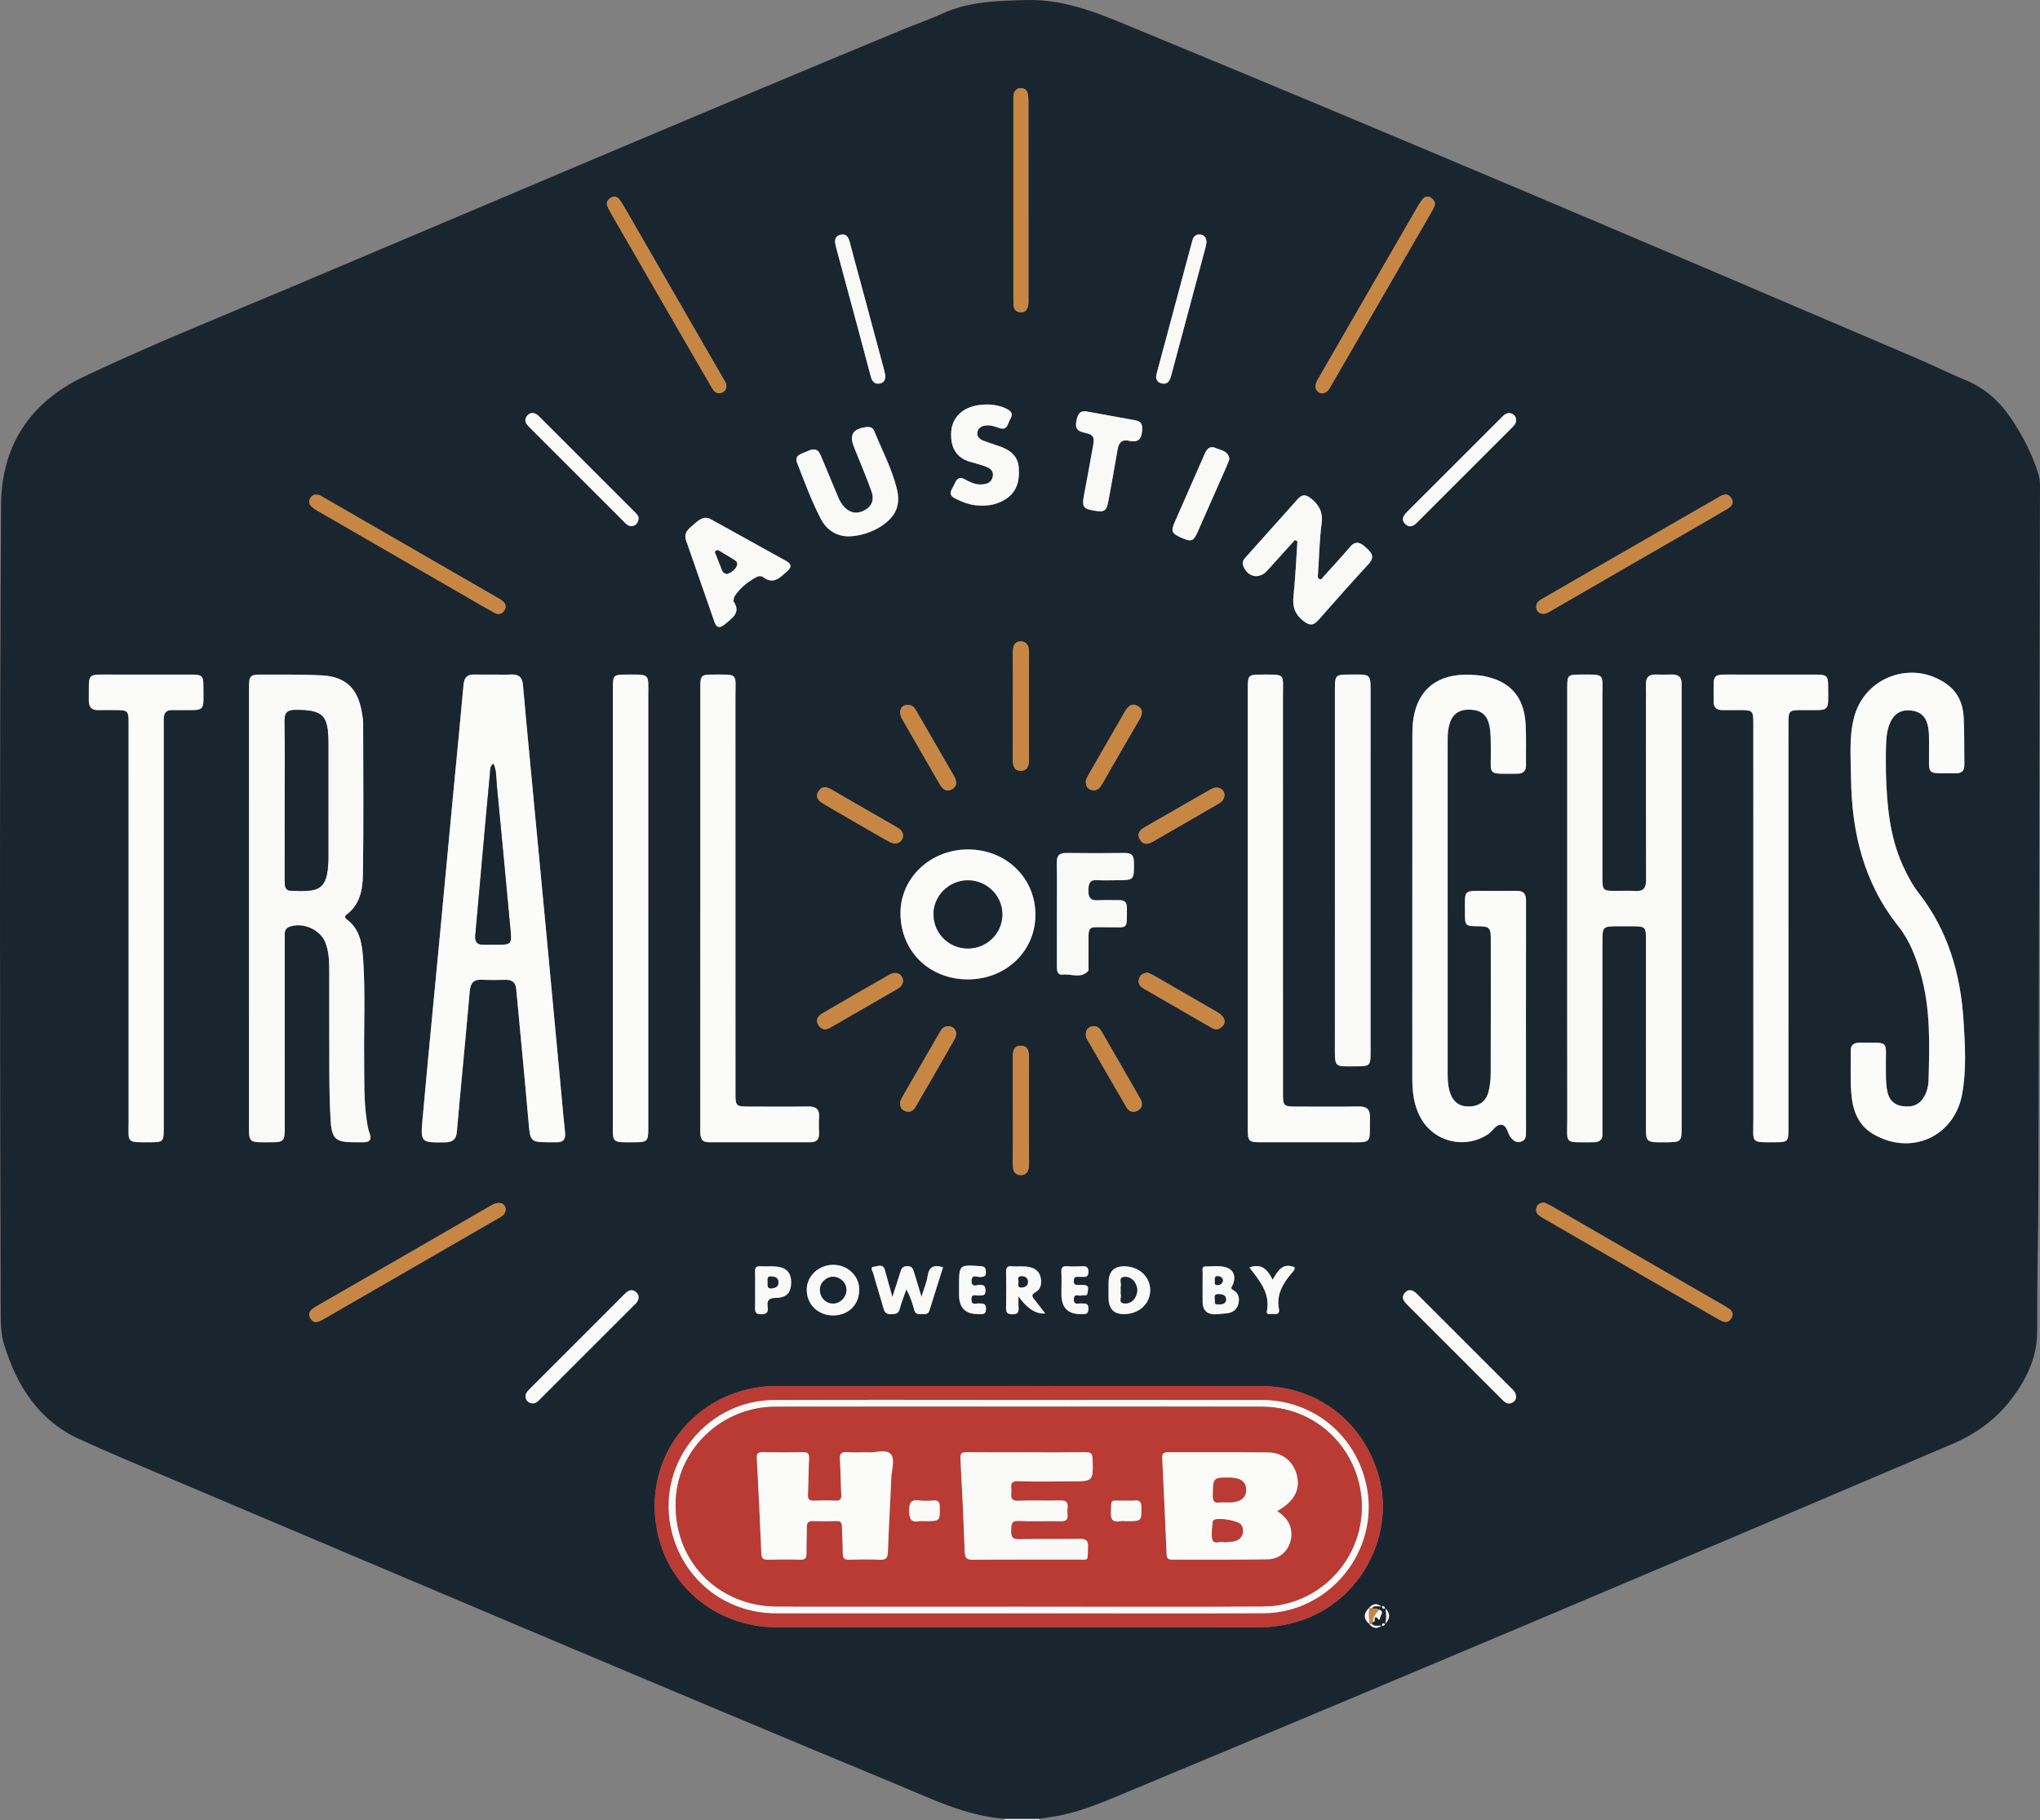 <?xml version="1.0" encoding="UTF-8"?>
<svg id="Layer_2" data-name="Layer 2" xmlns="http://www.w3.org/2000/svg" viewBox="0 0 2116.817 1889.24">
  <rect x="0" y="0" width="2116.817" height="1889.24" fill="#808080" stroke="none"/>
  <defs>
    <style>
      .cls-1 {
        fill: #f9f9f8;
      }

      .cls-1, .cls-2, .cls-3, .cls-4, .cls-5 {
        stroke-width: 0px;
      }

      .cls-2 {
        fill: #1a262f;
      }

      .cls-3 {
        fill: #fbfcfa;
      }

      .cls-4 {
        fill: #ba3b34;
      }

      .cls-5 {
        fill: #c88645;
      }
    </style>
  </defs>
  <g id="Layer_1-2" data-name="Layer 1">
    <g>
      <path class="cls-1" d="M1042.397,1889.24c-.019-.486-.023-.973-.01-1.459,12.028.002,24.055.004,36.083.007.013.484.01.968-.01,1.453h-36.063Z"/>
      <path class="cls-2" d="M1078.47,1887.787c-12.028-.002-24.055-.004-36.083-.007-40.105-3.003-75.672-20.649-111.847-35.657-250.581-103.962-500.184-210.254-750.031-315.961-32.68-13.827-65.432-27.523-97.72-42.224-42.609-19.399-65.29-55.332-78.537-98.391-3.273-10.639-3.495-21.785-3.528-32.868C-.116,1083.239-.487,803.797,1.086,524.359c.347-61.649,30.109-106.852,85.544-133.208,70.506-33.522,143.039-62.546,214.949-92.911C513.748,208.651,725.529,118.139,938.318,30.023c12.942-5.359,26.288-9.811,38.983-15.686C1005.312,1.374,1034.764.825,1064.981.051c42.822-1.097,79.81,15.856,117.544,31.429,269.552,111.248,537.818,225.545,805.918,340.236,17.255,7.381,34.086,15.766,51.42,22.945,20.467,8.476,35.716,22.663,47.744,40.81,11.432,17.247,20.895,35.461,27.142,55.253,1.353,4.288,2.08,8.597,2.069,13.178-.572,240.679-.981,481.359-1.607,722.038-.135,51.972-1.513,103.944-1.358,155.914.081,27.37-11.218,49.978-26.941,70.629-15.993,21.007-36.661,35.888-61.51,46.485-285.113,121.583-570.586,242.304-856.711,361.485-22.012,9.169-43.948,18.654-67.421,23.632-7.523,1.595-15.194,2.488-22.798,3.702ZM1433.618,1687.24c1.782.569,3.017.015,3.648-1.778,5.255-5.383,5.722-10.768.005-16.154-.685-1.773-1.633-2.959-3.697-1.657-4.732-3.895-9.01-3.298-12.882,1.304-5.91,5.649-6.072,11.225.21,16.721,3.77,4.33,7.937,5.433,12.716,1.564ZM258.367,942.714c0,72.717.011,145.435-.005,218.152-.006,26.897-2.373,24.796,24.717,24.727,10.625-.027,12.353-1.813,12.362-12.741.031-38.162.01-76.323.011-114.485.001-28.546-.018-57.092.029-85.638.007-4.107-.729-8.498,4.526-10.622,13.532-5.469,32.221,2.51,37.593,16.113,3.847,9.741,4.001,19.962,4.03,30.164.098,34.255-.088,68.511.1,102.765.094,17.12.274,34.266,1.302,51.348,1.197,19.885,5.136,23.11,24.875,23.111,2.705 0,5.41-.043,8.114.005,6.947.123,10.334-2.039,7.363-9.758-1.593-4.138-2.216-8.705-2.868-13.139-3.161-21.491-2.409-43.153-2.641-64.772-.361-33.647,1.278-67.334-.954-100.931-1.049-15.789-2.595-32.033-17.095-42.748-2.113-1.561-2.548-3.231-.202-4.98,14.105-10.515,16.765-26.366,16.984-41.874.744-52.572.316-105.16.223-157.742-.006-3.567-.886-7.142-1.455-10.698-3.824-23.908-16.609-36.567-40.704-37.932-20.973-1.188-42.043-.737-63.071-.874-12.071-.079-13.226,1.193-13.228,13.58-.012,76.323-.006,152.646-.008,228.969ZM1626.241,942.799c0,72.41-.092,144.82.046,217.229.054,28.583-4.536,25.452,27.156,25.573.601.002,1.208.028,1.801-.046,4.858-.608,7.687-3.059,7.534-8.265-.062-2.101-.002-4.206-.002-6.309.001-65.8-.009-131.6.014-197.399.004-10.417,1.609-12.025,11.889-12.138,6.61-.073,13.222-.032,19.832-.01,12.587.041,13.434.853,13.436,13.134.009,63.096.047,126.191-.019,189.287-.023,22.223-1.606,21.985,21.376,21.781,15.067-.133,15.632-.589,15.632-15.786.003-151.429.005-302.858.007-454.287 0-1.502-.086-3.01.013-4.506.499-7.5-2.652-11.312-10.493-10.964-5.398.24-10.819.171-16.224.022-7.125-.196-10.593,2.899-10.336,10.238.232,6.602.047,13.218.047,19.828-.001,60.992-.113,121.985.127,182.977.034,8.483-2.676,12.253-11.434,11.641-6.878-.48-13.816-.085-20.727-.097-12.426-.022-13.133-.731-13.134-13.459-.007-62.795.043-125.59-.027-188.386-.027-23.932,3.313-22.822-22.776-22.721-13.128.051-13.734.629-13.735,13.714-.005,76.316-.003,152.631-.004,228.947ZM511.391,700.161c-6.311,0-12.628.174-18.931-.045-7.395-.257-10.769,2.857-11.445,10.458-3.191,35.89-6.799,71.743-10.195,107.615-5.094,53.81-10.118,107.627-15.204,161.437-5.736,60.686-11.731,121.348-17.158,182.061-2.182,24.405-1.633,24.26,23.234,24.021,7.764-.074,11.689-2.918,12.356-10.793,1.772-20.945,3.812-41.866,5.744-62.797,2.567-27.808,5.22-55.608,7.646-83.428.684-7.843,3.733-12.215,12.365-11.78,8.393.423,16.825.156,25.238.078,6.526-.06,9.999,2.925,10.61,9.538,4.2,45.449,8.695,90.871,12.634,136.342,1.967,22.708,1.527,22.747,23.845,22.725,1.503-.002,3.009-.076,4.507.009,7.265.412,10.549-2.597,9.695-10.199-1.441-12.829-2.49-25.702-3.693-38.558-5.034-53.815-10.033-107.634-15.105-161.446-5.777-61.283-11.631-122.559-17.425-183.84-2.544-26.905-5.119-53.808-7.47-80.73-.688-7.873-4.504-11.156-12.32-10.734-6.292.339-12.618.069-18.929.067ZM1465.499,940.994c0,13.217-.001,26.434 0,39.651.002,45.959.048,91.917-.018,137.876-.021,14.262,1.446,28.183,8.276,41.014,13.709,25.752,46.107,33.75,70.447,17.646,4.749-3.142,8.102-10.155,13.444-9.781,6.487.455,6.499,9.133,10.258,13.562,2.645,3.116,5.649,5.348,10.131,4.076,4.717-1.338,5.429-4.791,5.426-9.059-.053-80.503-.073-161.006.022-241.508.008-6.846-2.754-9.92-9.642-9.801-10.512.182-21.029.069-31.543.041-24.579-.066-22.178-1.777-22.183,22.364-.003,14.006.168,14.171,13.945,14.307,11.116.11,12.844,1.665,12.852,12.203.036,46.86.096,93.72-.076,140.579-.023,6.25-.663,12.661-2.177,18.707-2.592,10.345-9.777,15.408-20.376,15.611-9.909.19-16.583-4.728-19.847-14.93-1.939-6.059-2.285-12.363-2.283-18.701.024-115.948.036-231.896.004-347.843-.002-5.456.501-10.822,2.093-16.011,3.185-10.382,10.389-15.004,21.999-14.389,11.037.585,17.033,5.756,19.237,16.586,1.63,8.01,1.366,16.126,1.475,24.235.383,28.703-4.938,25.473,27.003,25.631.3.001.601-.016.901-.023,5.861-.132,8.703-2.904,8.605-8.988-.226-14.114.389-28.265-.39-42.343-1.56-28.192-15.847-44.492-42.996-49.888-4.979-.99-10.135-1.312-15.225-1.49-32.663-1.142-53.292,14.727-58.189,45.178-1.184,7.361-1.109,14.971-1.12,22.467-.084,57.674-.046,115.347-.051,173.021ZM1956.949,802.574c0-9.311-.237-18.63.066-27.931.303-9.301.977-18.654,5.551-27.082,4.374-8.061,11.478-11.09,20.376-10.144,8.978.954,14.835,5.482,17.18,14.576,2.069,8.022,1.432,16.111,1.537,24.191.396,30.369-4.518,26.04,28.088,26.397,6.164.067,8.651-2.935,8.565-8.856-.241-16.515.166-33.06-.714-49.538-.729-13.646-5.891-25.739-17.492-34.065-35.781-25.683-85.315-7.788-96.263,34.574-5.361,20.744-3.319,41.808-3.091,62.752.613,56.226,13.05,108.677,49.052,153.85,11.27,14.14,17.883,31.058,22.953,48.475,10.674,36.672,9.426,74.229,8.404,111.748-.153,5.613-1.539,11.269-4.343,16.401-4.607,8.431-12.06,11.81-22.921,10.169-8.827-1.334-13.719-6.674-15.501-15.228-1.731-8.309-1.415-16.722-1.521-25.129-.358-28.516,4.866-25.363-27.177-25.482-.6-.002-1.204.006-1.8.067-4.95.5-7.567,3.024-7.5,8.221.192,14.714-.517,29.491.613,44.128,1.33,17.237,6.645,33.047,22.943,42.532,39.157,22.79,84.005,2.633,92.078-41.672,4.614-25.319,3.028-50.942,1.418-76.38-3.053-48.237-16.08-93.184-46.344-132.031-6.828-8.764-12.037-18.579-16.64-28.728-13.831-30.5-16.508-62.99-17.518-95.816ZM1056.587,1689.046c82.935,0,165.87-.069,248.804.064,14.835.024,29.074-2.224,43.261-6.706,63.752-20.143,100.947-90.975,80.77-154.533-17.286-54.452-64.182-89.195-121.347-89.239-167.973-.129-335.946-.087-503.918.025-11.369.008-22.559,1.692-33.677,4.773-57.157,15.839-99.492,71.684-89.735,138.739,9.149,62.879,61.745,106.776,125.236,106.844,83.536.089,167.071.022,250.607.033ZM1294.772,942.903c0,76.614-.005,153.227.005,229.841.002,11.534,1.289,12.828,12.93,12.839,29.447.029,58.895.045,88.342.001,29.094-.043,24.901,2.681,25.509-25.566.188-8.709-3.228-11.702-11.683-11.568-21.329.337-42.667.116-64.001.109-14.214-.005-14.587-.377-14.587-14.751-.005-136.703.034-273.406-.041-410.109-.014-25.481,3.586-23.544-23.686-23.524-11.747.009-12.781,1.087-12.783,12.887-.009,76.614-.005,153.227-.007,229.841ZM726.697,941.803c0,77.177.035,154.354-.062,231.531-.008,6.61.359,12.259,9.016,12.254,35.139-.021,70.278.004,105.418-.022,5.781-.004,8.945-2.672,8.794-8.803-.14-5.702-.329-11.431.055-17.111.555-8.204-3.008-11.298-11.1-11.183-20.118.286-40.244.094-60.366.089-15.168-.003-15.282-.109-15.282-14.921-.002-136.636.037-273.272-.036-409.908-.014-25.438,3.644-23.584-23.634-23.562-11.843.01-12.793.989-12.794,12.809-.009,76.276-.005,152.552-.007,228.827ZM1855.803,961.805v-169.352c0-14.113-.016-28.225.006-42.338.019-12.369.756-13.065,13.495-13.089,1.201-.002,2.402-.001,3.604 0,26.737.035,24.089,2.217,24.099-24.227.004-11.38-1.281-12.616-13.152-12.63-26.727-.032-53.454-.037-80.182-.002-29.198.038-25.264-2.741-25.536,26.38-.006.601.006,1.201.005,1.802-.013,6.03,3.206,8.688,9.018,8.677,6.006-.012,12.012-.004,18.018.001,13.65.01,14.167.518,14.167,14.223.003,136.923-.031,273.845.031,410.768.011,25.094-3.576,23.675,23.719,23.567,11.648-.046,12.702-1.124,12.703-12.992.01-70.263.005-140.526.005-210.789ZM169.901,962.587c0-62.154-0-124.308 0-186.462 0-9.909.05-19.818-.014-29.726-.04-6.21,2.539-9.666,9.136-9.389,2.698.114,5.405.013,8.107.017,26.726.038,23.919,2.175,23.953-24.348.014-11.097-1.331-12.484-12.351-12.504-27.027-.049-54.054-.039-81.08-.009-29.106.033-25.067-2.685-25.483,26.503-.102,7.176,2.787,10.642,10.117,10.394,5.699-.192,11.41-.043,17.116-.038,13.578.012,14.031.465,14.031,14.35.003,137.219-.02,274.439.022,411.658.007,23.607-3.252,22.713,22.955,22.562,12.798-.074,13.486-.752,13.487-14.028.006-69.66.003-139.321.004-208.981ZM635.97,941.801c0,73.911-.004,147.821.003,221.732.002,22.976-2.262,22.225,21.795,22.074,14.112-.089,14.915-.804,14.916-14.606.002-149.324.005-298.647-.003-447.971-.001-24.172,2.607-22.99-22.778-22.874-13.37.061-13.927.604-13.928,14.505-.006,75.713-.003,151.427-.003,227.141ZM1385.19,904.003c0,60.064.052,120.128-.025,180.192-.032,24.753-1.229,22.621,22.18,22.578,14.15-.026,14.841-.678,14.842-14.587.003-123.131-.025-246.263.023-369.394.01-24.849,1.385-22.657-23.085-22.643-12.875.007-13.93,1.057-13.932,13.751-.008,63.368-.004,126.735-.003,190.103ZM1004.612,1016.529c39.429-.155,69.817-29.395,69.787-67.151-.03-38.324-30.627-67.811-70.23-67.682-38.866.127-69.869,29.571-69.784,66.275.091,39.43,30.09,68.716,70.227,68.558ZM1343.601,560.545c.893.421,1.787.843,2.68,1.264-1.313,19.096-2.142,38.242-4.129,57.267-1.107,10.597,1.451,18.409,9.942,25.161,6.126,4.871,10.361,5.735,15.88-.565,17.208-19.642,34.599-39.13,52.253-58.371,6.88-7.499,2.776-11.866-2.896-17.029-5.69-5.179-10.543-7.57-16.588-.468-8.752,10.283-17.91,20.223-26.974,30.237-1.271,1.404-2.41,4.042-4.821,2.861-2.263-1.109-1.402-3.689-1.268-5.733,1.138-17.368,1.476-34.842,3.734-52.063,1.557-11.875-2.97-19.452-11.619-26.217-5.064-3.961-9.001-3.609-13.181,1.089-17.959,20.181-36.016,40.276-54.026,60.412-2.288,2.557-3.967,5.308-2.539,8.954,4.648,11.868,16.564,14.236,24.918,4.954,9.535-10.594,19.088-21.17,28.633-31.754ZM1096.694,948.654c0,18.029.019,36.058-.013,54.087-.008,4.451.242,9.511,6.098,8.833,8.766-1.014,18.54,4.463,26.175-3.56.962-1.011.506-3.473.519-5.263.049-6.61.012-13.221.021-19.832.033-23.924-1.737-20.225,20.885-20.488,20.359-.237,18.977,3.602,18.954-20.593-.005-5.418-2.619-7.562-7.755-7.518-7.512.064-15.047-.349-22.533.101-7.812.469-9.787-3.256-9.672-10.296.108-6.609,1.033-11.225,9.312-10.61,6.575.488,13.216.099,19.827.098,18.547-.004,18.291-.002,18.128-18.87-.062-7.112-2.777-9.504-9.661-9.415-20.132.261-40.271.279-60.402-.005-7.43-.105-10.128,2.772-9.989,10.148.334,17.722.108,35.455.107,53.184ZM880.083,556.716c11.679.009,25.253-4.439,34.677-10.776,14.619-9.83,20.064-21.389,15.859-38.554-5.141-20.985-15.439-40.143-23.48-60.1-1.419-3.523-4.524-4.501-8.179-4.032-14.237,1.825-18.002,8.19-12.575,21.299,1.03,2.489,2.034,4.988,3.026,7.493,5.065,12.791,10.502,25.452,15.04,38.428,2.752,7.867.542,14.921-7.312,19.152-7.465,4.021-14.424,3.178-20.563-2.846-3.272-3.211-5.341-7.207-7.088-11.367-6.025-14.344-12.038-28.693-17.983-43.071-3.039-7.35-8.189-6.724-13.991-3.91-5.356,2.597-13.764,3.481-10.23,12.482,7.651,19.486,14.804,39.235,24.536,57.811,6.19,11.816,16.547,17.808,28.262,17.992ZM760.975,623.956c.539-2.242.525-3.92,1.29-5.087,5.864-8.947,14.043-15.363,23.385-20.262,1.593-.836,4.729-.755,6.078.289,10.761,8.334,17.449.686,24.781-5.669,4.951-4.291,5.228-7.686-.742-10.992-25.958-14.376-51.894-28.793-77.87-43.138-7.347-4.057-12.426.335-17.546,4.854-5.17,4.564-11.429,8.429-8.442,17.005,9.848,28.281,19.649,56.577,29.537,84.844,2.051,5.865,5.575,6.413,10.241,2.508,7.891-6.604,17.757-12.371,9.288-24.353ZM1019.144,524.716c8.643.254,16.699-1.833,24.011-6.392,12.291-7.664,14.957-19.591,14.003-32.889-.846-11.788-8.51-17.976-18.724-21.76-5.896-2.184-11.963-3.917-17.818-6.198-3.771-1.47-7.139-3.997-6.447-8.648.727-4.885,4.518-6.721,9.072-7.237,4.965-.562,9.46,1.306,14.01,2.767,8.226,2.64,8.315-4.584,10.798-8.834,2.135-3.653,3.099-7.082-1.475-10.011-12.238-7.835-35.371-7.562-47.344.944-10.077,7.159-13.268,17.307-12.126,29.21,1.157,12.064,7.414,19.978,19.047,23.523,5.158,1.572,10.431,2.807,15.498,4.622,4.955,1.775,9.768,4.27,8.455,10.856-1.312,6.581-6.505,8.015-12.278,8.18-6.262.179-11.565-2.615-16.892-5.458-6.855-3.659-8.934,1.522-11.176,6.29-2.217,4.715-6.678,9.564,1.033,13.527,8.909,4.578,18.134,7.943,28.353,7.508ZM1051.563,207.65c0,27.623-.003,55.247.002,82.87.002,8.407-.06,16.815.071,25.22.075,4.818,2.383,8.2,7.478,8.401,5.272.208,7.273-3.481,7.912-8.044.289-2.065.147-4.195.147-6.296.005-67.857.011-135.715-.023-203.572-.002-2.982-.064-6.03-.67-8.928-.743-3.555-3.071-5.744-6.994-5.768-4.294-.027-6.808,2.317-7.589,6.254-.518,2.612-.318,5.38-.319,8.078-.016,33.929-.011,67.857-.016,101.786ZM1171.877,457.584c6.915,1.475,11.864.011,12.953-8.08.812-6.032,1.334-11.767-6.566-13.241-16.784-3.13-33.589-6.147-50.395-9.158-8.571-1.536-9.9,4.557-11.086,10.716-1.173,6.092,1.092,9.593,7.376,11.002,10.785,2.419,11.818,4.081,9.928,14.673-3.051,17.1-6.21,34.18-9.408,51.253-1.978,10.563-.608,13.098,8.419,14.87,12.835,2.52,15.057,1.3,17.109-9.895,3.239-17.675,6.475-35.352,9.461-53.07,1.219-7.232,4.468-10.98,12.209-9.071ZM753.745,401.081c.111-3.731-2.033-6.058-3.503-8.609-33.817-58.71-67.675-117.396-101.559-176.067-1.941-3.361-3.898-6.774-6.328-9.774-2.35-2.902-5.628-3.362-8.855-1.17-2.988,2.03-4.709,4.868-3.242,8.464,1.352,3.313,3.15,6.463,4.945,9.574,26.965,46.747,53.952,93.48,80.956,140.204,7.652,13.239,15.375,26.437,23.064,39.655,1.983,3.408,4.75,5.534,8.844,4.495,3.594-.912,5.353-3.607,5.677-6.771ZM1372.115,408.254c5.451-.574,7.159-4.571,9.263-8.212,34.49-59.704,69-119.397,103.49-179.102,1.197-2.072,2.317-4.198,3.324-6.368,1.896-4.085-.108-6.967-3.266-9.216-3.309-2.357-6.526-1.277-8.795,1.487-2.451,2.985-4.411,6.406-6.356,9.769-33.461,57.873-66.891,115.764-100.304,173.664-1.495,2.591-3.189,5.183-4.047,8-1.604,5.267,2.147,10.171,6.692,9.978ZM1601.398,637.187c4.388-.399,7.788-3.103,11.379-5.17,46.301-26.651,92.544-53.403,138.795-80.14,13.773-7.962,27.554-15.912,41.275-23.963,4.006-2.35,6.539-5.727,3.923-10.442-2.759-4.973-7.045-4.914-11.616-2.528-.796.416-1.516.977-2.296,1.426-47.335,27.261-94.675,54.513-142.009,81.777-13.786,7.941-27.539,15.938-41.336,23.86-4.068,2.336-6.475,5.462-5.03,10.32.979,3.291,3.736,4.47,6.915,4.859ZM328.842,513.528c-3-.291-5.368.804-6.794,3.441-1.553,2.873-1.722,5.958.73,8.312,2.13,2.044,4.678,3.737,7.25,5.224,50.649,29.28,101.329,58.506,152.001,87.747,10.137,5.85,20.189,11.852,30.436,17.501,3.974,2.191,8.191,2.405,10.959-2.272,2.763-4.668.558-7.966-3.28-10.656-1.227-.86-2.534-1.609-3.834-2.359-60.297-34.787-120.6-69.566-180.89-104.367-2.084-1.203-4.026-2.663-6.58-2.572ZM524.654,1255.401c-.236-6.694-6.848-8.887-14.452-4.51-28.083,16.167-56.091,32.466-84.155,48.667-31.702,18.301-63.433,36.55-95.151,54.822-1.041.6-2.08,1.202-3.117,1.81-4.688,2.751-9.126,6.143-5.678,12.109,3.433,5.941,8.445,3.879,13.247,1.099,28.824-16.685,57.693-33.292,86.542-49.932,31.448-18.139,62.902-36.266,94.322-54.452,3.841-2.223,8.251-4.111,8.442-9.613ZM1602.164,1248.113c-3.657.498-6.19,1.446-7.371,4.234-1.256,2.964-1.195,6.015,1.278,8.326,1.722,1.609,3.836,2.847,5.897,4.04,38.704,22.403,77.417,44.791,116.149,67.146,21.832,12.601,43.726,25.095,65.537,37.732,4.971,2.88,9.842,4.261,13.096-1.73,3.109-5.726-1.036-8.801-5.531-11.289-.524-.29-.994-.677-1.514-.977-60.308-34.809-120.615-69.62-180.944-104.392-2.301-1.327-4.824-2.269-6.597-3.09ZM1275.736,476.374c-1.292-8.603-8.942-9.035-14.603-11.489-5.68-2.462-8.86,1.11-11.021,6.048-10.423,23.821-20.951,47.596-31.337,71.433-4.021,9.228-2.849,11.481,7.601,16.021,9.622,4.18,12.084,3.402,16.094-5.628,10.311-23.215,20.533-46.469,30.758-69.722.953-2.167,1.676-4.435,2.508-6.662ZM918.732,390.082c-.437-2.052-.782-4.129-1.325-6.153-8.53-31.789-17.081-63.571-25.636-95.353-3.189-11.846-6.513-23.657-9.553-35.541-1.435-5.612-3.162-11.233-10.374-9.268-6.567,1.789-5.844,7.352-4.312,12.599.168.574.239,1.176.395,1.754,7.402,27.444,14.826,54.882,22.209,82.331,4.508,16.76,8.985,33.529,13.412,50.311,1.302,4.934,3.856,8.34,9.437,7.302,4.126-.767,5.771-3.914,5.746-7.983ZM1251.917,251.87c.143-4.883-2.004-7.665-5.987-8.393-4.58-.838-7.51,1.797-8.648,6.023-12.451,46.231-24.828,92.482-37.202,138.734-1.304,4.875.531,8.639,5.329,9.721,6.779,1.529,8.649-3.523,10.053-8.768,11.838-44.225,23.709-88.441,35.547-132.665.463-1.729.692-3.521.909-4.652ZM1573.158,436.321c.029-3.349-1.52-5.871-4.576-7.053-4.354-1.684-7.339.845-10.229,3.741-32.659,32.719-65.344,65.411-98.06,98.073-3.956,3.949-7.015,8.189-1.933,13.002,4.599,4.355,8.711,1.62,12.431-2.106,32.668-32.71,65.366-65.391,98.069-98.067,2.148-2.146,4.303-4.241,4.298-7.59ZM662.591,537.962c.17-2.694-2.321-4.93-4.673-7.281-32.483-32.47-64.951-64.955-97.44-97.419-1.266-1.265-2.569-2.609-4.107-3.462-3.221-1.787-6.439-1.477-9.01,1.288-2.505,2.693-3.09,5.871-.869,9.004,1.374,1.938,3.114,3.635,4.805,5.326,31.619,31.636,63.251,63.258,94.896,94.868,1.693,1.691,3.306,3.619,5.329,4.792,5.026,2.914,10.818-.394,11.069-7.118ZM552.824,1456.619c4.136.001,6.284-3.151,8.787-5.65,31.86-31.814,63.696-63.651,95.528-95.492,1.483-1.484,3.252-2.858,4.219-4.645,1.852-3.424,1.92-6.958-1.392-9.75-2.887-2.434-5.999-2.504-9.064-.327-1.212.861-2.302,1.917-3.358,2.974-32.689,32.681-65.372,65.37-98.03,98.082-1.255,1.257-2.553,2.615-3.336,4.174-2.563,5.104,1.023,10.714,6.647,10.635ZM1573.183,1450.29c-.17-5.557-3.3-7.712-5.809-10.223-31.607-31.641-63.233-63.262-94.872-94.872-1.692-1.691-3.358-3.507-5.348-4.777-3.13-1.997-6.389-1.633-9.02,1.048-2.565,2.615-3.295,5.78-1.104,8.964,1.344,1.953,3.079,3.66,4.767,5.349,31.609,31.639,63.233,63.262,94.868,94.875,1.693,1.692,3.359,3.475,5.303,4.836,2.387,1.67,5.084,1.588,7.638.124,2.612-1.497,3.578-3.9,3.576-5.325ZM925.974,1346.222c-3.044-10.975-5.369-19.623-7.851-28.227-1.954-6.771-7.665-3.518-11.319-3.226-4.439.355-1.379,4.403-.845,6.34,3.416,12.386,7.407,24.612,10.831,36.996,1.258,4.55,3.442,6.191,8.178,5.946,4.205-.218,7.33-.367,8.657-5.458,1.804-6.92,4.526-13.601,6.855-20.385,3.969,7.305,6.269,14.316,8.188,21.43,1.011,3.746,3.353,4.604,6.693,4.274,3.329-.329,7.433,1.447,8.996-3.552,4.696-15.028,9.459-30.036,14.186-45.022-9.848-3.133-14.657-.236-16.078,9.506-.911,6.243-3.574,12.231-6.298,21.081-3.2-10.507-5.639-18.371-7.977-26.264-1.013-3.419-2.384-5.509-6.72-5.46-4.153.047-5.831,1.729-6.92,5.265-2.543,8.255-5.261,16.457-8.576,26.756ZM1051.029,731.696c0,19.183.041,38.366-.025,57.549-.02,5.685,1.35,10.69,7.938,10.775,6.897.089,8.81-4.802,8.799-11.006-.067-37.467-.083-74.934.008-112.4.014-5.924-2.152-10.639-8.153-10.855-6.816-.246-8.66,4.866-8.61,11.087.146,18.283.052,36.567.043,54.851ZM1051.036,1152.817c0,18.285.094,36.571-.052,54.855-.051,6.339,1.11,12.241,8.608,11.976,6.572-.232,8.195-5.608,8.174-11.74-.124-36.869-.104-73.739-.018-110.609.015-6.368-1.267-11.993-8.806-11.892-7.227.096-7.96,5.816-7.936,11.657.076,18.584.028,37.169.03,55.754ZM864.629,1365.348c16.001-.087,27.206-11.428,26.953-27.282-.226-14.138-12.414-25.422-27.285-25.259-14.857.162-27.064,11.652-27.192,25.593-.141,15.395,11.747,27.034,27.524,26.948ZM1270.619,825.237c-.274-6.71-7.245-9.932-14.021-6.085-22.951,13.029-45.814,26.214-68.668,39.412-4.746,2.741-8.564,6.373-5.321,12.369,3.364,6.22,8.485,5.638,13.825,2.553,22.595-13.052,45.181-26.119,67.793-39.144,3.589-2.067,6.14-4.752,6.393-9.106ZM1191.171,1009.637c-4.603.222-7.636,1.861-9.051,5.678-1.973,5.321.908,8.634,5.118,11.069,23.364,13.512,46.792,26.915,70.135,40.466,4.022,2.335,7.494,1.852,10.64-1.167,4.809-4.615,2.981-10.548-4.68-14.999-22.044-12.808-44.122-25.556-66.215-38.279-2.05-1.181-4.302-2.011-5.946-2.768ZM937.077,867.219c-.298-4.436-3.24-6.768-6.771-8.795-22.364-12.834-44.736-25.655-67.004-38.652-5.302-3.095-10.246-4.457-13.976,1.593-3.904,6.332.347,10.073,5.32,13.019,9.8,5.807,19.678,11.482,29.542,17.178,12.983,7.497,25.881,15.15,39.022,22.362,6.844,3.756,13.783.11,13.868-6.704ZM937.069,1018.597c.107-7.076-6.89-10.994-13.675-7.163-23.494,13.267-46.825,26.826-70.11,40.461-4.478,2.622-7.411,6.627-4.069,12.011,3.043,4.903,7.293,5.644,12.36,2.703,23.337-13.549,46.702-27.049,70.101-40.489,3.124-1.794,4.927-4.248,5.394-7.523ZM1126.734,810.119c-.174,5.183,1.373,8.427,5.245,9.661,5.552,1.769,8.893-1.167,11.591-5.89,12.657-22.158,25.477-44.222,38.293-66.288,3.098-5.334,5.434-10.95-1.315-14.79-6.644-3.781-10.496.907-13.574,6.255-12.576,21.856-25.197,43.686-37.748,65.557-1.172,2.042-1.959,4.303-2.492,5.495ZM1126.732,1074.68c.213.744.351,2.331,1.072,3.584,13.62,23.679,27.254,47.35,41.033,70.937,2.603,4.456,6.869,6.143,11.571,3.542,5.186-2.869,5.548-7.469,2.8-12.373-3.668-6.546-7.447-13.03-11.196-19.53-9.6-16.643-19.261-33.25-28.78-49.938-2.547-4.465-6.004-6.877-11.074-5.342-3.864,1.17-5.572,4.32-5.425,9.12ZM942.559,731.641c-7.724-.33-10.914,6.82-6.242,15.022,12.778,22.434,25.847,44.702,38.689,67.101,3.092,5.393,7.227,8.804,13.106,5.245,5.97-3.614,4.421-9.03,1.422-14.196-12.96-22.329-25.877-44.683-38.772-67.05-1.879-3.26-4.034-6-8.203-6.122ZM934.182,1143.399c-.538,4.987.868,8.195,4.691,9.713,4.526,1.798,8.387.412,10.821-3.778,13.725-23.62,27.507-47.209,40.922-71.005,3.569-6.33.559-12.275-5.618-13.095-5.039-.668-7.632,2.368-9.872,6.257-12.885,22.374-25.854,44.7-38.749,67.068-1.032,1.79-1.722,3.778-2.197,4.839ZM1150.307,1338.762c0,2.702 0,5.404-0,8.106q-.003,18.875,19.351,16.897c13.974-1.429,23.908-11.725,23.827-24.695-.083-13.363-10.525-23.7-24.901-24.65q-18.285-1.208-18.278,17.137c.001,2.402 0,4.804.001,7.206ZM1260.486,1364.209c4.165-.345,8.345-.562,12.49-1.065,5.803-.704,10.311-3.484,11.903-9.358,1.61-5.944.644-11.507-5.221-14.747-3.412-1.884-1.565-3.112-.56-5.34,3.811-8.446,1.047-15.747-6.663-18.18-7.011-2.213-14.269-.946-21.413-1.031-4.391-.052-3.033,3.664-3.064,6.019-.133,10.173-.059,20.348-.06,30.523q-.002,12.9,12.588,13.179ZM1084.514,1363.292c-4.028-5.258-7.212-9.569-10.565-13.743-2.526-3.144-4.882-5.396.713-8.517,5.544-3.092,6.469-9.194,5.129-15.146-1.297-5.76-5.125-9.193-10.983-10.61-6.259-1.515-12.582-.363-18.832-.953-4.884-.461-6.122,1.548-6.02,6.142.264,12.009.254,24.032.009,36.042-.099,4.851.231,7.621,6.511,7.659,6.44.038,6.721-2.996,6.371-7.712-.222-3.001-.042-6.032-.042-10.975q13.348,18.976,27.708,17.813ZM783.561,1339.255c0,5.688.169,11.383-.053,17.062-.183,4.685.04,7.875,6.414,7.814,5.932-.056,7.37-2.438,6.66-7.519-.901-6.441.77-9.426,8.364-9.498,11.369-.108,15.981-5.545,16.012-16.056.03-10.174-5.051-15.601-16.027-16.493-5.356-.435-10.78.029-16.157-.234-3.894-.19-5.356,1.323-5.257,5.166.171,6.582.047,13.171.044,19.757ZM1101.427,1339.053v4.489q0,20.729,20.374,20.397c3.897-.059,7.572.797,7.591-5.541.02-6.465-3.851-5.208-7.62-5.484-3.079-.225-7.738,1.961-7.518-4.395.225-6.512,5.094-3.067,7.935-3.882,2.291-.657,5.956,1.375,6.339-2.826.228-2.502,1.574-6.1-1.144-7.403-2.472-1.185-5.835-.699-8.797-.622-2.946.077-4.422-.813-4.353-4.024.06-2.779.568-4.727,3.923-4.499,1.489.101,2.996-.068,4.487.021,3.823.228,6.818.334,6.735-5.294-.077-5.206-2.341-5.874-6.567-5.662-5.075.254-10.193.34-15.255-.023-4.593-.329-6.496,1.031-6.215,5.901.362,6.263.088,12.563.084,18.848ZM995.191,1338.692c0,1.795 0,3.59,0,5.386q-.001,20.114,20.057,19.823c3.648-.056,7.79,1.348,7.884-5.243.088-6.195-3.361-5.554-7.392-5.794-2.952-.175-7.663,2.349-7.776-4.047-.116-6.581,4.712-3.833,7.632-4.11,3.577-.338,7.23.632,6.97-5.217-.176-3.955-.739-5.806-5.337-5.965-3.222-.112-9.453,3.517-9.133-4.211.308-7.421,6.265-3.424,9.614-3.851,3.485-.444,5.547-.762,5.32-4.992-.193-3.612-.254-5.875-5.116-6.23-22.737-1.659-22.723-1.846-22.724,20.861,0,1.197 0,2.394,0,3.59ZM1296.521,1315.548c10.233,13.622,21.645,26.288,18.122,45.134-.942,5.041,4.788,2.709,7.595,3.171,4.068.669,5.538-1.718,4.857-5.326-2.771-14.686,3.876-25.959,12.754-36.585,1.59-1.903,3.987-3.757,3.467-6.62-12.115-5.065-17.242,3.383-22.755,12.951-5.194-10.093-11.098-17.453-24.039-12.725Z"/>
      <path class="cls-1" d="M258.368,942.714c.001-76.323-.005-152.646.007-228.969.002-12.387,1.157-13.659,13.228-13.58,21.028.137,42.097-.313,63.071.874,24.095,1.364,36.88,14.024,40.704,37.932.569,3.556,1.449,7.131,1.455,10.698.093,52.582.52,105.171-.223,157.742-.219,15.507-2.88,31.358-16.984,41.874-2.346,1.749-1.91,3.419.202,4.98,14.499,10.715,16.046,26.959,17.095,42.748,2.232,33.597.593,67.284.954,100.931.232,21.619-.52,43.281,2.641,64.772.652,4.434,1.275,9.001,2.868,13.139,2.972,7.719-.416,9.881-7.363,9.758-2.704-.048-5.409-.005-8.114-.005-19.74-.001-23.678-3.226-24.875-23.111-1.028-17.081-1.208-34.227-1.302-51.348-.188-34.254-.002-68.51-.1-102.765-.029-10.202-.183-20.423-4.03-30.164-5.372-13.603-24.062-21.582-37.593-16.113-5.255,2.124-4.52,6.515-4.526,10.622-.047,28.546-.029,57.092-.029,85.638-.001,38.162.02,76.323-.011,114.485-.009,10.928-1.737,12.714-12.362,12.741-27.091.07-24.723,2.17-24.717-24.727.016-72.717.005-145.435.006-218.152ZM295.454,830.023c0,27.944.011,55.887-.01,83.831-.004,4.981-.108,10.467,6.597,10.69,27.851.93,37.55.63,38.621-31.098.051-1.501.02-3.004.02-4.507.001-39.361.031-78.723-.01-118.084-.03-28.806-5.538-33.964-34.285-33.965-8.265-0-11.138,2.971-11.047,11.106.305,27.339.116,54.684.114,82.027Z"/>
      <path class="cls-1" d="M1626.241,942.799c0-76.316-.002-152.631.003-228.947.001-13.085.607-13.663,13.735-13.714,26.089-.101,22.749-1.211,22.776,22.721.07,62.795.019,125.59.027,188.386.002,12.728.708,13.437,13.134,13.459,6.911.012,13.85-.383,20.727.097,8.758.611,11.468-3.159,11.434-11.641-.24-60.992-.128-121.984-.127-182.977 0-6.61.185-13.226-.047-19.828-.257-7.339,3.211-10.435,10.336-10.238,5.405.149,10.825.217,16.224-.022,7.841-.348,10.992,3.463,10.493,10.964-.099,1.496-.013,3.004-.013,4.506-.002,151.429-.004,302.858-.007,454.287-0,15.196-.565,15.653-15.632,15.786-22.982.203-21.399.441-21.376-21.781.066-63.096.029-126.191.019-189.287-.002-12.281-.849-13.093-13.436-13.134-6.611-.022-13.222-.063-19.832.01-10.28.114-11.885,1.721-11.889,12.138-.023,65.8-.012,131.6-.014,197.399,0,2.103-.059,4.208.002,6.309.153,5.206-2.677,7.657-7.534,8.265-.593.074-1.201.048-1.801.046-31.691-.121-27.102,3.01-27.156-25.573-.138-72.409-.046-144.819-.045-217.229Z"/>
      <path class="cls-3" d="M511.391,700.161c6.311.001,12.636.272,18.929-.068,7.815-.422,11.632,2.862,12.32,10.734,2.351,26.922,4.926,53.825,7.47,80.73,5.794,61.281,11.648,122.557,17.425,183.84,5.072,53.812,10.071,107.631,15.105,161.446,1.203,12.855,2.252,25.729,3.693,38.558.854,7.603-2.43,10.612-9.695,10.199-1.498-.085-3.004-.011-4.507-.009-22.318.022-21.878-.016-23.845-22.725-3.939-45.471-8.434-90.893-12.634-136.342-.611-6.612-4.084-9.598-10.61-9.538-8.414.078-16.845.345-25.238-.078-8.633-.435-11.682,3.937-12.365,11.78-2.426,27.82-5.079,55.62-7.646,83.428-1.933,20.931-3.973,41.853-5.744,62.797-.666,7.876-4.591,10.719-12.356,10.793-24.867.239-25.416.385-23.234-24.021,5.427-60.713,11.422-121.375,17.158-182.061,5.087-53.811,10.11-107.627,15.204-161.437,3.396-35.872,7.004-71.725,10.195-107.615.676-7.601,4.05-10.716,11.445-10.458,6.303.219,12.62.045,18.931.046ZM512.008,792.737c-3.579,2.497-3.177,5.355-3.422,7.988-1.606,17.319-3.255,34.634-4.81,51.958-3.539,39.428-6.998,78.863-10.579,118.286-.585,6.436,1.823,9.693,8.489,9.554,5.4-.113,10.804-.012,16.206-.025,11.853-.029,13.106-1.438,12.024-12.949-4.8-51.054-9.462-102.12-14.464-153.154-.683-6.964-.007-14.303-3.444-21.658Z"/>
      <path class="cls-3" d="M1465.501,940.994c.002-57.674-.036-115.347.048-173.021.011-7.496-.064-15.106,1.12-22.467,4.897-30.451,25.525-46.32,58.189-45.178,5.09.178,10.246.5,15.225,1.49,27.149,5.395,41.436,21.696,42.996,49.888.779,14.078.164,28.228.39,42.343.097,6.084-2.744,8.857-8.605,8.988-.3.007-.601.024-.901.023-31.941-.157-26.62,3.073-27.003-25.631-.108-8.109.156-16.225-1.475-24.235-2.204-10.83-8.2-16.001-19.237-16.586-11.61-.615-18.815,4.007-21.999,14.389-1.592,5.189-2.094,10.555-2.093,16.011.032,115.948.02,231.896-.004,347.843-.001,6.338.345,12.641,2.283,18.701,3.264,10.202,9.938,15.12,19.847,14.93,10.599-.203,17.784-5.266,20.376-15.611,1.515-6.046,2.154-12.457,2.177-18.707.172-46.859.112-93.719.076-140.579-.008-10.538-1.736-12.093-12.852-12.203-13.777-.136-13.948-.301-13.945-14.307.006-24.141-2.395-22.43,22.183-22.364,10.515.028,21.032.141,31.543-.041,6.888-.119,9.65,2.955,9.642,9.801-.095,80.503-.075,161.006-.022,241.508.003,4.268-.709,7.721-5.426,9.059-4.482,1.272-7.486-.96-10.131-4.076-3.759-4.429-3.771-13.106-10.258-13.562-5.342-.375-8.694,6.638-13.444,9.781-24.34,16.104-56.738,8.106-70.447-17.646-6.83-12.83-8.297-26.752-8.276-41.014.066-45.959.02-91.917.018-137.876-.001-13.217-0-26.434.002-39.651Z"/>
      <path class="cls-3" d="M1956.949,802.574c1.01,32.826,3.687,65.315,17.518,95.816,4.602,10.149,9.811,19.964,16.64,28.728,30.265,38.847,43.291,83.793,46.344,132.031,1.61,25.438,3.196,51.061-1.418,76.38-8.073,44.306-52.921,64.462-92.078,41.672-16.298-9.485-21.613-25.295-22.943-42.532-1.129-14.638-.421-29.414-.613-44.128-.068-5.197,2.55-7.721,7.5-8.221.597-.06,1.2-.069,1.8-.067,32.043.119,26.818-3.034,27.177,25.482.106,8.406-.21,16.82,1.521,25.129,1.782,8.554,6.674,13.894,15.501,15.228,10.861,1.641,18.314-1.738,22.921-10.169,2.804-5.132,4.19-10.788,4.343-16.401,1.022-37.52,2.27-75.076-8.404-111.748-5.07-17.418-11.683-34.335-22.953-48.475-36.002-45.172-48.44-97.624-49.052-153.85-.228-20.943-2.27-42.008,3.091-62.752,10.948-42.362,60.481-60.257,96.263-34.574,11.601,8.327,16.762,20.419,17.492,34.065.881,16.478.474,33.023.714,49.538.086,5.921-2.4,8.923-8.565,8.856-32.606-.357-27.692,3.971-28.088-26.397-.105-8.079.531-16.168-1.537-24.191-2.345-9.094-8.202-13.622-17.18-14.576-8.897-.946-16.002,2.084-20.376,10.144-4.574,8.428-5.248,17.781-5.551,27.082-.303,9.301-.066,18.62-.066,27.931Z"/>
      <path class="cls-4" d="M1056.587,1689.041c-83.536-.006-167.071.062-250.607-.028-63.491-.068-116.086-43.965-125.236-106.844-9.757-67.056,32.577-122.9,89.735-138.739,11.118-3.081,22.309-4.765,33.677-4.773,167.973-.112,335.946-.154,503.918-.025,57.165.044,104.061,34.787,121.347,89.239,20.177,63.559-17.018,134.391-80.77,154.533-14.187,4.482-28.425,6.73-43.261,6.706-82.935-.134-165.869-.064-248.804-.07ZM1057.661,1453.043c-84.738,0-169.477-.272-254.213.086-68.626.29-120.366,63.255-107.764,130.353,10.037,53.441,55.023,90.971,109.611,91.042,94.654.123,189.308.041,283.961.039,73.92-.001,147.842.313,221.76-.111,68.687-.393,120.697-64.791,107.066-131.751-10.758-52.848-55.011-89.494-108.913-89.614-83.836-.187-167.672-.049-251.509-.044Z"/>
      <path class="cls-3" d="M1294.773,942.903c.001-76.614-.003-153.227.006-229.841.001-11.8,1.035-12.878,12.783-12.887,27.271-.021,23.672-1.957,23.686,23.524.075,136.703.036,273.406.041,410.109.001,14.375.374,14.747,14.587,14.751,21.334.007,42.672.228,64.001-.109,8.455-.133,11.87,2.859,11.683,11.568-.608,28.247,3.584,25.523-25.509,25.566-29.447.044-58.895.028-88.342-.001-11.641-.011-12.929-1.305-12.93-12.839-.011-76.614-.005-153.227-.005-229.841Z"/>
      <path class="cls-3" d="M726.698,941.803c.001-76.276-.003-152.552.006-228.827.001-11.82.951-12.8,12.794-12.809,27.279-.022,23.621-1.875,23.634,23.562.074,136.636.034,273.272.036,409.908 0,14.812.114,14.918,15.282,14.921,20.122.005,40.248.197,60.366-.089,8.092-.115,11.654,2.979,11.1,11.183-.384,5.68-.195,11.409-.055,17.111.151,6.131-3.013,8.799-8.794,8.803-35.139.026-70.278 0-105.418.022-8.656.005-9.024-5.644-9.016-12.254.096-77.177.062-154.354.063-231.531Z"/>
      <path class="cls-3" d="M1855.803,961.805c-0,70.263.005,140.526-.005,210.789-.002,11.868-1.056,12.946-12.703,12.992-27.295.108-23.707,1.526-23.719-23.567-.062-136.923-.029-273.845-.031-410.768-0-13.705-.517-14.213-14.167-14.223-6.006-.005-12.012-.013-18.018-.001-5.812.012-9.031-2.647-9.018-8.677.001-.601-.01-1.201-.005-1.802.273-29.121-3.661-26.342,25.536-26.38,26.727-.035,53.454-.029,80.182.002,11.871.014,13.157,1.25,13.152,12.63-.01,26.444,2.638,24.262-24.099,24.227-1.201-.002-2.402-.003-3.604-0-12.739.024-13.476.72-13.495,13.089-.022,14.113-.006,28.225-.006,42.338,0,56.451,0,112.901-0,169.352Z"/>
      <path class="cls-3" d="M169.901,962.587c-0,69.66.003,139.321-.003,208.981-.001,13.275-.689,13.954-13.487,14.028-26.207.15-22.948,1.044-22.955-22.562-.041-137.219-.019-274.438-.022-411.658-0-13.885-.453-14.338-14.031-14.35-5.706-.005-11.417-.155-17.116.038-7.33.247-10.219-3.218-10.117-10.394.416-29.188-3.623-26.47,25.483-26.503,27.027-.03,54.054-.041,81.08.009,11.02.02,12.365,1.407,12.351,12.504-.034,26.523,2.773,24.386-23.953,24.348-2.703-.004-5.409.096-8.107-.017-6.597-.278-9.176,3.178-9.136,9.389.064,9.908.014,19.817.014,29.726-0,62.154-0,124.308-.001,186.462Z"/>
      <path class="cls-3" d="M635.97,941.801c0-75.713-.003-151.427.003-227.141.001-13.901.559-14.444,13.928-14.505,25.386-.116,22.777-1.298,22.778,22.874.008,149.324.005,298.647.003,447.971-0,13.802-.803,14.517-14.916,14.606-24.056.152-21.793.903-21.795-22.074-.007-73.911-.003-147.821-.002-221.732Z"/>
      <path class="cls-1" d="M1385.189,904.003c-0-63.368-.005-126.735.003-190.103.002-12.695,1.056-13.744,13.932-13.751,24.47-.014,23.095-2.205,23.085,22.643-.048,123.131-.02,246.263-.023,369.394-0,13.909-.691,14.561-14.842,14.587-23.409.043-22.212,2.175-22.18-22.578.078-60.064.025-120.128.025-180.192Z"/>
      <path class="cls-3" d="M1004.612,1016.529c-40.137.158-70.136-29.129-70.227-68.558-.085-36.704,30.919-66.149,69.784-66.275,39.603-.129,70.2,29.358,70.23,67.682.029,37.756-30.358,66.996-69.787,67.151ZM1004.206,913.771c-19.657.078-35.831,16.257-35.511,35.522.329,19.811,16.044,35.218,35.852,35.149,19.729-.068,35.636-15.947,35.545-35.482-.091-19.491-16.18-35.268-35.886-35.19Z"/>
      <path class="cls-1" d="M1343.601,560.545c-9.545,10.584-19.099,21.161-28.633,31.754-8.354,9.282-20.27,6.914-24.918-4.954-1.428-3.647.251-6.397,2.539-8.954,18.01-20.136,36.067-40.231,54.026-60.412,4.181-4.698,8.117-5.05,13.181-1.089,8.649,6.765,13.175,14.342,11.619,26.217-2.258,17.222-2.596,34.696-3.734,52.063-.134,2.043-.996,4.623,1.268,5.733,2.411,1.181,3.55-1.457,4.821-2.861,9.064-10.014,18.222-19.953,26.974-30.237,6.045-7.102,10.897-4.711,16.588.468,5.672,5.162,9.776,9.53,2.896,17.029-17.654,19.241-35.045,38.729-52.253,58.371-5.519,6.3-9.754,5.435-15.88.565-8.492-6.752-11.049-14.564-9.942-25.161,1.987-19.025,2.816-38.172,4.129-57.267-.893-.421-1.787-.843-2.68-1.264Z"/>
      <path class="cls-1" d="M1096.694,948.654c.001-17.729.227-35.462-.108-53.184-.139-7.376,2.559-10.253,9.989-10.148,20.131.284,40.271.266,60.402.005,6.884-.089,9.6,2.303,9.661,9.415.163,18.868.42,18.866-18.128,18.87-6.611.001-13.252.39-19.827-.098-8.279-.615-9.204,4.001-9.312,10.61-.115,7.04,1.86,10.765,9.672,10.296,7.486-.449,15.021-.037,22.533-.101,5.136-.044,7.75,2.101,7.755,7.518.022,24.195,1.405,20.356-18.954,20.593-22.622.263-20.851-3.436-20.885,20.488-.009,6.611.028,13.222-.021,19.832-.013,1.791.442,4.253-.519,5.263-7.635,8.023-17.409,2.546-26.175,3.56-5.855.677-6.105-4.382-6.098-8.833.032-18.029.013-36.058.014-54.087Z"/>
      <path class="cls-1" d="M880.083,556.716c-11.714-.184-22.071-6.176-28.262-17.992-9.732-18.576-16.885-38.325-24.536-57.811-3.534-9.001,4.874-9.885,10.23-12.482,5.802-2.814,10.951-3.44,13.991,3.91,5.945,14.378,11.959,28.727,17.983,43.071,1.747,4.16,3.816,8.156,7.088,11.367,6.138,6.023,13.098,6.866,20.563,2.846,7.854-4.231,10.064-11.285,7.312-19.152-4.538-12.975-9.975-25.637-15.04-38.428-.992-2.504-1.996-5.004-3.026-7.493-5.427-13.108-1.661-19.473,12.575-21.299,3.654-.469,6.759.509,8.179,4.032,8.041,19.957,18.339,39.115,23.48,60.1,4.205,17.165-1.24,28.724-15.859,38.554-9.424,6.337-22.998,10.785-34.677,10.776Z"/>
      <path class="cls-1" d="M760.975,623.956c8.469,11.982-1.397,17.749-9.288,24.353-4.666,3.905-8.19,3.357-10.241-2.508-9.887-28.267-19.689-56.563-29.537-84.844-2.987-8.577,3.272-12.442,8.442-17.005,5.119-4.519,10.199-8.911,17.546-4.854,25.976,14.345,51.912,28.762,77.87,43.138,5.97,3.306,5.693,6.702.742,10.992-7.332,6.355-14.02,14.002-24.781,5.669-1.349-1.045-4.485-1.125-6.078-.289-9.342,4.899-17.521,11.316-23.385,20.262-.765,1.167-.751,2.845-1.29,5.087ZM754.47,595.637c4.146-1.349,7.955-4.006,9.851-8.034,2.049-4.352-2.003-6.161-5.063-8.013-4.063-2.458-8.118-4.93-12.17-7.406-1.306-.798-2.737-1.498-4.126-.549-1.676,1.145-.551,2.707-.071,3.966,2.109,5.536,4.308,11.04,6.542,16.527.843,2.07,2.396,3.346,5.039,3.509Z"/>
      <path class="cls-1" d="M1019.153,524.721c-10.228.429-19.454-2.936-28.362-7.514-7.711-3.962-3.25-8.812-1.033-13.527,2.242-4.768,4.321-9.949,11.176-6.29,5.327,2.843,10.63,5.638,16.892,5.458,5.774-.165,10.967-1.599,12.278-8.18,1.313-6.586-3.499-9.081-8.455-10.856-5.067-1.815-10.34-3.05-15.498-4.622-11.633-3.546-17.89-11.46-19.047-23.523-1.142-11.903,2.05-22.051,12.126-29.21,11.973-8.506,35.106-8.779,47.344-.944,4.574,2.928,3.609,6.358,1.475,10.011-2.484,4.25-2.573,11.474-10.798,8.834-4.551-1.461-9.045-3.33-14.01-2.767-4.554.516-8.344,2.352-9.072,7.237-.692,4.651,2.675,7.178,6.447,8.648,5.855,2.282,11.922,4.014,17.818,6.198,10.214,3.784,17.879,9.972,18.724,21.76.954,13.298-1.711,25.225-14.003,32.889-7.312,4.56-15.368,6.647-24.002,6.398Z"/>
      <path class="cls-5" d="M1051.565,207.65c.002-33.929-.003-67.857.013-101.786.001-2.698-.199-5.466.319-8.078.781-3.936,3.295-6.281,7.589-6.254,3.923.025,6.251,2.214,6.994,5.768.606,2.898.668,5.946.67,8.928.034,67.857.028,135.715.023,203.572-0,2.101.142,4.231-.147,6.296-.639,4.563-2.64,8.252-7.912,8.044-5.095-.201-7.403-3.582-7.478-8.401-.131-8.405-.069-16.813-.071-25.22-.005-27.623-.002-55.247.001-82.87Z"/>
      <path class="cls-1" d="M1171.877,457.584c-7.741-1.908-10.99,1.839-12.209,9.071-2.986,17.718-6.222,35.395-9.461,53.07-2.052,11.195-4.274,12.414-17.109,9.895-9.027-1.772-10.397-4.307-8.419-14.87,3.198-17.073,6.357-34.154,9.408-51.253,1.89-10.592.857-12.254-9.928-14.673-6.284-1.41-8.55-4.91-7.376-11.002,1.186-6.16,2.515-12.252,11.086-10.716,16.806,3.011,33.611,6.028,50.395,9.158,7.899,1.473,7.378,7.209,6.566,13.241-1.09,8.092-6.038,9.555-12.953,8.08Z"/>
      <path class="cls-5" d="M753.745,401.081c-.324,3.164-2.083,5.858-5.677,6.771-4.094,1.039-6.861-1.087-8.844-4.495-7.689-13.218-15.413-26.416-23.064-39.655-27.004-46.724-53.991-93.457-80.956-140.204-1.794-3.111-3.593-6.261-4.945-9.574-1.467-3.596.255-6.434,3.242-8.464,3.227-2.193,6.505-1.732,8.855,1.17,2.43,3,4.387,6.413,6.328,9.774,33.883,58.672,67.742,117.358,101.559,176.067,1.469,2.551,3.614,4.878,3.503,8.609Z"/>
      <path class="cls-5" d="M1372.115,408.254c-4.545.193-8.296-4.711-6.692-9.978.858-2.818,2.552-5.409,4.047-8,33.413-57.901,66.843-115.791,100.304-173.664,1.945-3.363,3.905-6.784,6.356-9.769,2.269-2.764,5.486-3.844,8.795-1.487,3.158,2.249,5.163,5.131,3.266,9.216-1.007,2.17-2.127,4.296-3.324,6.368-34.49,59.704-69,119.397-103.49,179.102-2.103,3.641-3.811,7.638-9.263,8.212Z"/>
      <path class="cls-5" d="M1601.388,637.195c-3.169-.397-5.926-1.576-6.905-4.867-1.445-4.858.963-7.984,5.03-10.32,13.796-7.923,27.55-15.92,41.336-23.86,47.333-27.264,94.674-54.516,142.009-81.777.781-.45,1.5-1.011,2.296-1.426,4.571-2.386,8.857-2.445,11.616,2.528,2.616,4.715.083,8.092-3.923,10.442-13.722,8.05-27.502,16.001-41.275,23.963-46.251,26.737-92.494,53.49-138.795,80.14-3.591,2.067-6.991,4.771-11.389,5.178Z"/>
      <path class="cls-5" d="M328.833,513.524c2.563-.087,4.505,1.373,6.589,2.576,60.29,34.801,120.592,69.579,180.89,104.367,1.299.75,2.607,1.499,3.834,2.359,3.838,2.69,6.043,5.988,3.28,10.656-2.768,4.677-6.985,4.463-10.959,2.272-10.247-5.649-20.299-11.652-30.436-17.501-50.672-29.241-101.352-58.467-152.001-87.747-2.572-1.487-5.12-3.179-7.25-5.224-2.453-2.354-2.283-5.439-.73-8.312,1.426-2.637,3.794-3.732,6.784-3.445Z"/>
      <path class="cls-5" d="M524.655,1255.402c-.191,5.501-4.602,7.39-8.443,9.613-31.42,18.186-62.875,36.313-94.322,54.452-28.85,16.64-57.719,33.248-86.542,49.932-4.802,2.779-9.814,4.842-13.247-1.099-3.448-5.966.99-9.358,5.678-12.109,1.036-.608,2.076-1.21,3.117-1.81,31.718-18.272,63.45-36.521,95.151-54.822,28.064-16.201,56.072-32.499,84.155-48.667,7.604-4.377,14.216-2.184,14.453,4.511Z"/>
      <path class="cls-5" d="M1602.164,1248.113c1.772.821,4.295,1.764,6.597,3.09,60.329,34.772,120.636,69.583,180.944,104.392.52.3.99.687,1.514.977,4.495,2.488,8.64,5.563,5.531,11.289-3.254,5.991-8.125,4.61-13.096,1.73-21.811-12.637-43.705-25.131-65.537-37.732-38.732-22.355-77.445-44.743-116.149-67.146-2.061-1.193-4.175-2.431-5.897-4.04-2.473-2.311-2.534-5.362-1.278-8.326,1.181-2.788,3.714-3.735,7.371-4.234Z"/>
      <path class="cls-1" d="M1275.736,476.374c-.832,2.227-1.555,4.495-2.508,6.662-10.225,23.253-20.448,46.507-30.758,69.722-4.01,9.029-6.472,9.808-16.094,5.628-10.45-4.54-11.622-6.793-7.601-16.021,10.386-23.837,20.914-47.612,31.337-71.433,2.161-4.938,5.341-8.51,11.021-6.048,5.661,2.454,13.31,2.886,14.603,11.489Z"/>
      <path class="cls-1" d="M918.73,390.088c.027,4.064-1.618,7.21-5.744,7.977-5.581,1.038-8.136-2.369-9.437-7.302-4.428-16.782-8.904-33.551-13.412-50.311-7.383-27.449-14.807-54.887-22.209-82.331-.156-.578-.228-1.18-.395-1.754-1.532-5.247-2.255-10.81,4.312-12.599,7.212-1.965,8.939,3.656,10.374,9.268,3.039,11.884,6.364,23.695,9.553,35.541,8.555,31.782,17.107,63.565,25.636,95.353.543,2.024.888,4.101,1.323,6.159Z"/>
      <path class="cls-1" d="M1251.917,251.87c-.217,1.131-.446,2.923-.909,4.652-11.838,44.225-23.708,88.441-35.547,132.665-1.404,5.245-3.274,10.297-10.053,8.768-4.798-1.082-6.633-4.846-5.329-9.721,12.374-46.252,24.751-92.503,37.202-138.734,1.138-4.226,4.068-6.861,8.648-6.023,3.983.728,6.13,3.51,5.987,8.393Z"/>
      <path class="cls-1" d="M1573.158,436.321c.005,3.349-2.15,5.444-4.298,7.59-32.702,32.676-65.4,65.357-98.069,98.067-3.721,3.726-7.832,6.461-12.431,2.106-5.083-4.812-2.023-9.053,1.933-13.002,32.716-32.662,65.401-65.354,98.06-98.073,2.89-2.896,5.875-5.425,10.229-3.741,3.056,1.182,4.605,3.704,4.576,7.053Z"/>
      <path class="cls-1" d="M662.591,537.962c-.251,6.723-6.043,10.032-11.069,7.118-2.024-1.173-3.636-3.101-5.329-4.792-31.645-31.61-63.278-63.232-94.896-94.868-1.69-1.691-3.431-3.388-4.805-5.326-2.222-3.133-1.636-6.311.869-9.004,2.571-2.765,5.789-3.075,9.01-1.288,1.538.853,2.841,2.197,4.107,3.462,32.49,32.463,64.957,64.948,97.44,97.419,2.352,2.351,4.844,4.586,4.673,7.281Z"/>
      <path class="cls-1" d="M552.822,1456.616c-5.622.082-9.207-5.528-6.644-10.631.783-1.559,2.081-2.917,3.336-4.174,32.659-32.712,65.341-65.4,98.03-98.082,1.056-1.056,2.146-2.112,3.358-2.974,3.065-2.178,6.177-2.108,9.064.327,3.312,2.792,3.244,6.326,1.392,9.75-.967,1.787-2.735,3.161-4.219,4.645-31.832,31.841-63.669,63.679-95.528,95.492-2.502,2.499-4.651,5.651-8.789,5.647Z"/>
      <path class="cls-1" d="M1573.183,1450.29c.002,1.425-.964,3.829-3.576,5.325-2.554,1.464-5.252,1.545-7.638-.124-1.945-1.361-3.61-3.144-5.303-4.836-31.635-31.613-63.26-63.236-94.868-94.875-1.688-1.689-3.423-3.396-4.767-5.349-2.191-3.184-1.462-6.349,1.104-8.964,2.631-2.681,5.89-3.045,9.02-1.048,1.99,1.27,3.656,3.086,5.348,4.777,31.639,31.609,63.265,63.231,94.872,94.872,2.508,2.511,5.639,4.666,5.809,10.223Z"/>
      <path class="cls-1" d="M925.974,1346.222c3.315-10.299,6.032-18.5,8.576-26.756,1.09-3.536,2.767-5.218,6.92-5.265,4.336-.049,5.708,2.041,6.72,5.46,2.338,7.893,4.777,15.757,7.977,26.264,2.724-8.851,5.387-14.838,6.298-21.081,1.421-9.742,6.229-12.639,16.078-9.506-4.727,14.986-9.49,29.993-14.186,45.022-1.562,5-5.666,3.223-8.996,3.552-3.34.33-5.682-.529-6.693-4.274-1.919-7.114-4.219-14.125-8.188-21.43-2.328,6.784-5.051,13.465-6.855,20.385-1.327,5.091-4.452,5.24-8.657,5.458-4.736.246-6.92-1.396-8.178-5.946-3.425-12.383-7.416-24.61-10.831-36.996-.534-1.938-3.594-5.985.845-6.34,3.654-.292,9.366-3.545,11.319,3.226,2.482,8.604,4.808,17.252,7.851,28.227Z"/>
      <path class="cls-5" d="M1051.033,731.696c.005-18.284.098-36.568-.047-54.851-.05-6.221,1.794-11.332,8.61-11.087,6.0.216,8.167,4.931,8.153,10.855-.091,37.467-.075,74.934-.008,112.4.011,6.204-1.902,11.095-8.799,11.006-6.588-.085-7.958-5.091-7.938-10.775.066-19.183.025-38.366.03-57.549Z"/>
      <path class="cls-5" d="M1051.035,1152.817c-.001-18.585.047-37.17-.029-55.754-.024-5.84.71-11.561,7.936-11.657,7.539-.1,8.821,5.524,8.806,11.892-.086,36.869-.106,73.74.018,110.609.02,6.132-1.602,11.508-8.174,11.74-7.497.265-8.658-5.637-8.608-11.976.146-18.284.052-36.57.051-54.855Z"/>
      <path class="cls-1" d="M864.629,1365.348c-15.777.086-27.664-11.553-27.524-26.948.127-13.941,12.335-25.431,27.192-25.593,14.871-.162,27.059,11.121,27.285,25.259.253,15.853-10.952,27.195-26.953,27.282ZM850.814,1338.611c-.047,8.083,6.157,14.46,13.915,14.304,7.26-.146,13.394-6.442,13.543-13.902.145-7.278-6.101-13.607-13.573-13.752-7.4-.144-13.842,6.051-13.885,13.35Z"/>
      <path class="cls-5" d="M1270.629,825.244c-.264,4.347-2.814,7.031-6.404,9.099-22.611,13.024-45.197,26.092-67.793,39.144-5.34,3.084-10.461,3.667-13.825-2.553-3.243-5.996.575-9.629,5.321-12.369,22.854-13.198,45.717-26.382,68.668-39.412,6.776-3.847,13.747-.625,14.032,6.092Z"/>
      <path class="cls-5" d="M1191.171,1009.637c1.644.757,3.896,1.587,5.946,2.768,22.093,12.723,44.171,25.47,66.215,38.279,7.661,4.451,9.489,10.384,4.68,14.999-3.145,3.019-6.617,3.502-10.64,1.167-23.342-13.551-46.77-26.953-70.135-40.466-4.21-2.435-7.091-5.748-5.118-11.069,1.415-3.817,4.448-5.456,9.051-5.678Z"/>
      <path class="cls-5" d="M937.069,867.226c-.076,6.808-7.015,10.453-13.859,6.697-13.14-7.212-26.038-14.865-39.022-22.362-9.865-5.696-19.743-11.371-29.542-17.178-4.973-2.947-9.225-6.688-5.32-13.019,3.73-6.049,8.674-4.687,13.976-1.593,22.268,12.998,44.64,25.819,67.004,38.652,3.532,2.027,6.473,4.359,6.763,8.802Z"/>
      <path class="cls-5" d="M937.069,1018.597c-.467,3.275-2.27,5.729-5.394,7.523-23.4,13.44-46.764,26.94-70.101,40.489-5.067,2.942-9.317,2.2-12.36-2.703-3.341-5.384-.408-9.389,4.069-12.011,23.284-13.634,46.615-27.193,70.11-40.461,6.785-3.832,13.782.087,13.675,7.163Z"/>
      <path class="cls-5" d="M1126.734,810.119c.533-1.192,1.321-3.453,2.492-5.495,12.55-21.871,25.172-43.701,37.748-65.557,3.078-5.349,6.929-10.036,13.574-6.255,6.749,3.84,4.413,9.456,1.315,14.79-12.816,22.066-25.636,44.131-38.293,66.288-2.698,4.724-6.039,7.659-11.591,5.89-3.872-1.234-5.419-4.478-5.245-9.661Z"/>
      <path class="cls-5" d="M1126.732,1074.68c-.147-4.8,1.561-7.95,5.425-9.12,5.07-1.535,8.527.877,11.074,5.342,9.52,16.688,19.181,33.295,28.78,49.938,3.749,6.5,7.529,12.984,11.196,19.53,2.747,4.903,2.385,9.503-2.8,12.373-4.701,2.601-8.967.915-11.571-3.542-13.78-23.586-27.413-47.258-41.033-70.937-.721-1.253-.859-2.841-1.072-3.584Z"/>
      <path class="cls-5" d="M942.563,731.636c4.165.127,6.319,2.867,8.199,6.127,12.895,22.367,25.812,44.721,38.772,67.05,2.998,5.166,4.547,10.581-1.422,14.196-5.879,3.559-10.014.148-13.106-5.245-12.841-22.398-25.911-44.667-38.689-67.101-4.672-8.202-1.482-15.351,6.246-15.027Z"/>
      <path class="cls-5" d="M934.182,1143.399c.475-1.061,1.165-3.049,2.197-4.839,12.895-22.368,25.864-44.694,38.749-67.068,2.24-3.889,4.832-6.925,9.872-6.257,6.177.82,9.186,6.764,5.618,13.095-13.415,23.796-27.197,47.385-40.922,71.005-2.435,4.19-6.296,5.576-10.821,3.778-3.824-1.518-5.229-4.726-4.691-9.713Z"/>
      <path class="cls-1" d="M1150.307,1338.762c-0-2.402.001-4.804-0-7.206q-.007-18.344,18.278-17.137c14.376.95,24.818,11.287,24.901,24.65.081,12.97-9.854,23.267-23.827,24.695q-19.355,1.979-19.351-16.897c0-2.702 0-5.404-0-8.106ZM1163.102,1339.182c0,1.499-.329,3.093.067,4.479.877,3.068-2.607,8.068,2.51,9.006,4.374.801,9.08-.817,11.755-5.095,3.483-5.568,3.515-11.419-.114-16.894-2.711-4.091-7.373-6.063-11.767-5.099-4.797,1.052-1.618,5.996-2.392,9.12-.35,1.413-.059,2.984-.06,4.483Z"/>
      <path class="cls-1" d="M1260.486,1364.209q-12.59-.279-12.588-13.179c.001-10.175-.073-20.35.06-30.523.031-2.354-1.327-6.071,3.064-6.019,7.145.085,14.402-1.182,21.413,1.031,7.709,2.433,10.474,9.735,6.663,18.18-1.005,2.228-2.852,3.456.56,5.34,5.865,3.239,6.831,8.802,5.221,14.747-1.591,5.874-6.099,8.654-11.903,9.358-4.145.503-8.325.72-12.49,1.065ZM1266.285,1353.803c3.415-.283,6.438-1.707,5.831-5.914-.596-4.134-4.287-4.444-7.645-4.579-5.894-.237-3.415,4.305-3.785,7.019-.619,4.544,2.816,3.416,5.599,3.474ZM1268.961,1329.013c-.441-2.692-1.954-4.007-4.706-4.348-3.619-.448-3.884,1.681-3.607,4.261.218,2.029-1.17,5.125,2.948,4.876,3.09-.187,4.879-1.742,5.365-4.789Z"/>
      <path class="cls-1" d="M1084.514,1363.292q-14.359,1.163-27.708-17.813c0,4.943-.181,7.974.042,10.975.349,4.716.068,7.751-6.371,7.712-6.28-.037-6.61-2.808-6.511-7.659.245-12.01.255-24.033-.009-36.042-.101-4.594,1.136-6.603,6.02-6.142,6.249.589,12.573-.562,18.832.953,5.858,1.418,9.686,4.85,10.983,10.61,1.34,5.953.415,12.054-5.129,15.146-5.595,3.12-3.239,5.373-.713,8.517,3.353,4.174,6.537,8.485,10.565,13.743ZM1060.026,1324.682c-5.203.008-2.862,4.043-3.118,6.413-.256,2.369-1.056,5.673,3.499,5.2,3.72-.386,6.319-1.981,6.195-5.971-.123-3.96-2.766-5.571-6.575-5.642Z"/>
      <path class="cls-1" d="M783.563,1339.255c.002-6.586.125-13.175-.045-19.757-.1-3.843,1.363-5.356,5.257-5.166,5.377.263,10.801-.202,16.157.234,10.976.891,16.057,6.319,16.027,16.493-.031,10.511-4.642,15.949-16.012,16.056-7.594.072-9.265,3.057-8.364,9.498.711,5.081-.727,7.463-6.66,7.519-6.375.061-6.597-3.129-6.414-7.814.222-5.679.053-11.374.054-17.062ZM800.29,1324.931c-4.625-.632-3.688,3.036-3.667,5.875.023,3.122-.974,7.105,4.578,6.377,3.616-.474,6.505-1.874,6.545-5.962.043-4.516-2.835-6.236-7.456-6.29Z"/>
      <path class="cls-1" d="M1101.429,1339.053c.002-6.284.276-12.584-.086-18.848-.281-4.871,1.622-6.23,6.215-5.901,5.062.362,10.179.277,15.255.023,4.226-.211,6.49.457,6.567,5.662.083,5.629-2.912,5.522-6.735,5.294-1.491-.089-2.998.08-4.487-.021-3.355-.227-3.863,1.72-3.923,4.499-.069,3.211,1.407,4.101,4.353,4.024,2.962-.077,6.325-.563,8.797.622,2.718,1.303,1.372,4.901,1.144,7.403-.383,4.2-4.048,2.168-6.339,2.826-2.841.815-7.71-2.63-7.935,3.882-.22,6.356,4.439,4.17,7.518,4.395,3.768.276,7.64-.981,7.62,5.484-.019,6.338-3.694,5.482-7.591,5.541q-20.375.309-20.374-20.397c0-1.496,0-2.993.002-4.489Z"/>
      <path class="cls-1" d="M995.192,1338.692c0-1.197-0-2.394-0-3.59.001-22.706-.013-22.52,22.724-20.861,4.862.355,4.923,2.617,5.116,6.23.226,4.23-1.835,4.548-5.32,4.992-3.349.426-9.306-3.57-9.614,3.851-.321,7.728,5.911,4.099,9.133,4.211,4.598.16,5.16,2.01,5.337,5.965.261,5.849-3.393,4.878-6.97,5.217-2.92.276-7.749-2.472-7.632,4.11.113,6.396,4.824,3.871,7.776,4.047,4.031.24,7.48-.401,7.392,5.794-.094,6.591-4.236,5.187-7.884,5.243q-20.057.31-20.057-19.823c0-1.795,0-3.59 0-5.386Z"/>
      <path class="cls-1" d="M1296.521,1315.548c12.942-4.729,18.845,2.631,24.039,12.725,5.513-9.568,10.64-18.016,22.755-12.951.52,2.863-1.877,4.717-3.467,6.62-8.878,10.627-15.526,21.899-12.754,36.585.681,3.608-.789,5.995-4.857,5.326-2.807-.462-8.538,1.87-7.595-3.171,3.524-18.846-7.888-31.512-18.122-45.134Z"/>
      <path class="cls-1" d="M1420.901,1685.677c-6.281-5.496-6.12-11.073-.21-16.721l.364.327c-1.094,5.408-.238,10.815.007,16.222l-.161.173Z"/>
      <path class="cls-1" d="M1437.27,1669.309c5.717,5.386,5.25,10.771-.005,16.154l.119.15c1.123-5.483,1.127-10.966.005-16.449l-.119.145Z"/>
      <path class="cls-1" d="M1420.691,1668.955c3.872-4.602,8.149-5.199,12.882-1.304,0,0,.138-.215.138-.215-3.351.646-7.251-1.692-10.069,1.852-.862-.002-1.724-.004-2.587-.005,0-0-.364-.327-.364-.327Z"/>
      <path class="cls-1" d="M1433.616,1687.238c-4.778,3.871-8.944,2.768-12.715-1.561-0.0 0.0.16-.172.16-.172.883.019,1.766.038,2.649.057,2.884,3.137,6.744.975,10.044,1.849l-.139-.172Z"/>
      <path class="cls-1" d="M1433.573,1667.651c2.064-1.302,3.012-.116,3.697,1.657,0,0.0.119-.145.118-.145-2.255,1.615-2.972-.045-3.678-1.728l-.138.215Z"/>
      <path class="cls-1" d="M1437.266,1685.462c-.631,1.793-1.866,2.347-3.649,1.777-.001-.001.138.171.138.171.287-2.462,1.293-3.473,3.629-1.797l-.119-.15Z"/>
      <path class="cls-2" d="M295.455,830.023c.001-27.343.19-54.687-.115-82.027-.091-8.135,2.782-11.106,11.047-11.106,28.747.001,34.255,5.159,34.285,33.965.041,39.361.011,78.723.01,118.084-0,1.502.031,3.006-.02,4.507-1.071,31.728-10.77,32.028-38.621,31.098-6.704-.224-6.601-5.71-6.597-10.69.022-27.944.01-55.887.011-83.831Z"/>
      <path class="cls-2" d="M512.008,792.737c3.437,7.355,2.762,14.694,3.444,21.658,5.002,51.034,9.665,102.101,14.464,153.154,1.082,11.511-.171,12.92-12.024,12.949-5.402.013-10.806-.088-16.206.025-6.665.139-9.074-3.118-8.489-9.554,3.581-39.424,7.04-78.859,10.579-118.286,1.555-17.323,3.203-34.639,4.81-51.958.244-2.633-.158-5.491,3.422-7.988Z"/>
      <path class="cls-1" d="M1057.661,1453.041c83.836-.003,167.673-.14,251.509.047,53.902.12,98.155,36.766,108.913,89.614,13.631,66.96-38.379,131.358-107.066,131.751-73.918.423-147.84.109-221.76.111-94.654.002-189.308.084-283.961-.039-54.588-.071-99.574-37.602-109.611-91.042-12.602-67.098,39.138-130.063,107.764-130.353,84.736-.358,169.475-.086,254.213-.088ZM1057.334,1667.458c84.429,0,168.86.331,253.287-.106,65.607-.34,113.954-61.392,100.077-125.38-10.379-47.855-51.687-81.669-100.765-81.841-67.002-.235-134.005-.064-201.007-.064-101.555.001-203.111-.135-304.666.063-54.059.106-99.623,42.433-102.927,94.969-3.956,62.885,42.287,112.28,105.418,112.354,83.528.099,167.055.024,250.583.004Z"/>
      <path class="cls-2" d="M1004.206,913.771c19.706-.078,35.795,15.7,35.886,35.19.091,19.535-15.816,35.414-35.545,35.482-19.809.068-35.524-15.339-35.852-35.149-.32-19.266,15.854-35.445,35.511-35.522Z"/>
      <path class="cls-2" d="M754.47,595.637c-2.643-.162-4.196-1.438-5.039-3.509-2.234-5.488-4.432-10.991-6.542-16.527-.48-1.259-1.604-2.821.071-3.966,1.389-.949,2.82-.25,4.126.549,4.052,2.476,8.107,4.948,12.17,7.406,3.06,1.851,7.112,3.661,5.063,8.013-1.896,4.028-5.705,6.685-9.851,8.034Z"/>
      <path class="cls-2" d="M850.814,1338.611c.043-7.3,6.485-13.494,13.885-13.35,7.472.145,13.718,6.474,13.573,13.752-.149,7.46-6.283,13.756-13.543,13.902-7.758.156-13.962-6.221-13.915-14.304Z"/>
      <path class="cls-2" d="M1163.102,1339.182c0-1.499-.29-3.071.06-4.483.773-3.124-2.405-8.068,2.392-9.12,4.394-.964,9.056,1.008,11.767,5.099,3.629,5.475,3.597,11.325.114,16.894-2.676,4.278-7.381,5.896-11.755,5.095-5.117-.937-1.633-5.937-2.51-9.006-.396-1.386-.067-2.98-.067-4.479Z"/>
      <path class="cls-2" d="M1266.285,1353.803c-2.783-.058-6.218,1.069-5.599-3.474.37-2.714-2.109-7.256,3.785-7.019,3.359.135,7.049.445,7.645,4.579.607,4.207-2.416,5.631-5.831,5.914Z"/>
      <path class="cls-2" d="M1268.961,1329.013c-.486,3.047-2.275,4.603-5.365,4.789-4.118.249-2.73-2.847-2.948-4.876-.277-2.58-.013-4.709,3.607-4.261,2.752.341,4.265,1.655,4.706,4.348Z"/>
      <path class="cls-2" d="M1060.026,1324.682c3.809.07,6.453,1.682,6.575,5.642.124,3.99-2.475,5.584-6.195,5.971-4.555.473-3.755-2.831-3.499-5.2.256-2.37-2.085-6.405,3.118-6.413Z"/>
      <path class="cls-2" d="M800.29,1324.931c4.622.054,7.5,1.774,7.456,6.29-.039,4.087-2.929,5.487-6.545,5.962-5.552.729-4.555-3.255-4.578-6.377-.021-2.839-.959-6.507,3.667-5.875Z"/>
      <path class="cls-5" d="M1423.711,1685.561c-.883-.019-1.766-.038-2.649-.057-.245-5.407-1.101-10.814-.007-16.222.862.002,1.724.004,2.587.005,2.547.511,5.438-.733,7.646,1.503q-6.552,6.48-6.705,12.493c-.29.759-.581,1.518-.871,2.277Z"/>
      <path class="cls-2" d="M1431.287,1670.791c-2.207-2.236-5.099-.992-7.646-1.503,2.818-3.543,6.718-1.206,10.069-1.852.706,1.682,1.423,3.342,3.678,1.728,1.123,5.483,1.119,10.966-.004,16.449-2.337-1.676-3.342-.665-3.629,1.797-3.301-.874-7.16,1.288-10.044-1.849.291-.759.581-1.518.876-2.271,4.048.767-.495-5.348,3.779-4.676,1.117.176,2.569,5.808,3.902-.154.66-2.953,4.08-5.638-.981-7.669Z"/>
      <path class="cls-4" d="M1057.334,1667.468c-83.528.01-167.056.084-250.583-.014-63.131-.074-109.374-49.469-105.418-112.354,3.305-52.536,48.868-94.864,102.927-94.969,101.555-.198,203.111-.063,304.666-.063,67.002-0,134.006-.171,201.007.064,49.077.172,90.386,33.986,100.765,81.841,13.878,63.988-34.469,125.04-100.077,125.38-84.427.438-168.858.106-253.287.116ZM1325.273,1568.411c17.721-10.05,24.124-22.113,20.46-37.056-3.48-14.195-14.681-23.688-29.945-23.842-34.512-.349-69.03-.073-103.545-.193-4.454-.016-6.497,1.058-6.247,6.063,1.663,33.26,3.137,66.53,4.536,99.802.175,4.17,1.643,5.69,5.935,5.667,33.014-.176,66.035.208,99.041-.344,15.17-.254,25.741-13.572,24.384-28.722-.843-9.415-6.394-15.797-14.619-21.375ZM900.676,1507.381c-8.377,0-15.302.315-22.184-.099-5.609-.338-7.304,1.641-6.96,7.191.762,12.278.801,24.6,1.429,36.889.235,4.592-1.045,6.476-5.95,6.236-7.489-.368-15.019-.335-22.512-.01-4.716.204-6.334-1.367-6.121-6.129.565-12.593.536-25.214,1.152-37.803.231-4.726-1.148-6.423-5.949-6.349-14.109.217-28.226.219-42.335-.007-4.719-.076-6.2,1.362-5.94,6.218,1.763,32.967,3.366,65.945,4.704,98.932.214,5.271,2.148,6.555,7.017,6.43,11.102-.287,22.226-.352,33.324.022,5.384.181,6.568-2.017,6.494-6.837-.138-9.001.409-18.01.344-27.014-.033-4.584,1.576-6.424,6.304-6.256,8.097.287,16.217.264,24.317.014,4.288-.133,5.787,1.448,5.838,5.685.111,9.302.938,18.601.861,27.896-.043,5.213,1.823,6.654,6.81,6.5,10.499-.323,21.031-.437,31.519.04,6.157.28,8.253-1.611,8.477-7.9.92-25.794,2.515-51.564,3.527-77.356.327-8.343,4.236-19.243-.553-24.413-5.305-5.727-16.505-.967-23.616-1.877ZM1064.249,1507.4v-.032c-20.415,0-40.831.119-61.243-.084-5.028-.05-6.692,1.249-6.399,6.65,1.759,32.361,3.291,64.738,4.467,97.125.231,6.368,2.393,7.919,8.47,7.874,35.724-.261,71.451-.044,107.176-.169,13.913-.049,11.51,2.28,12.265-12.575.364-7.173-1.869-9.116-8.965-8.954-20.704.473-41.437-.215-62.135.366-7.645.215-8.859-2.699-8.631-9.269.206-5.918-.112-10.12,8.248-9.67,14.369.773,28.815-.027,43.217.329,5.645.139,7.627-1.84,6.98-7.23-.249-2.071-.279-4.231.009-6.293.862-6.168-1.369-8.336-7.829-8.123-14.395.473-28.842-.381-43.216.341-8.48.426-7.545-4.549-7.174-9.566.342-4.611-2.978-11.072,6.845-10.724,18.29.648,36.62.185,54.933.186,23.295 0,23.116.006,22.456-23.188-.157-5.523-1.89-7.171-7.33-7.1-20.711.267-41.428.108-62.143.108ZM959.514,1578.886c16.076.004,15.763.005,15.697-14.667-.026-5.825-2.219-7.201-7.403-6.798-4.463.347-9.049.589-13.45-.042-8.703-1.247-11.056,1.96-10.951,10.667.1,8.314,1.685,12.498,10.727,10.881,1.74-.311,3.584-.045,5.38-.041ZM1168.694,1578.88c16.083-.004,15.76-.002,15.692-14.677-.027-5.861-2.226-7.22-7.42-6.781-4.161.352-8.376.022-12.566.078-12.858.173-10.948-1.69-11.644,11.437-.402,7.571,1.314,11.487,9.662,9.996,2.031-.363,4.181-.054,6.276-.055Z"/>
      <path class="cls-1" d="M1431.287,1670.791c5.061,2.03,1.641,4.716.981,7.669-1.333,5.962-2.784.329-3.902.154-4.274-.672.268,5.443-3.779,4.676q.149-6.019,6.7-12.499Z"/>
      <path class="cls-3" d="M1325.273,1568.411c8.226,5.578,13.776,11.96,14.619,21.375,1.357,15.15-9.215,28.468-24.384,28.722-33.006.552-66.027.168-99.041.344-4.292.023-5.76-1.497-5.935-5.667-1.399-33.272-2.873-66.542-4.536-99.802-.25-5.005,1.792-6.078,6.247-6.063,34.515.12,69.033-.157,103.545.193,15.264.154,26.465,9.647,29.945,23.842,3.664,14.943-2.739,27.006-20.46,37.056ZM1271.721,1559.303c1.793,0,3.586.027,5.378-.005,10.032-.178,16.011-5.033,15.957-12.938-.055-8.061-5.643-12.416-16.113-12.558-18.328-.248-18.129-.247-18.297,18.495-.047,5.296,1.015,7.954,6.807,7.061,2.043-.315,4.175-.05,6.267-.055ZM1270.475,1600.733c3.632-.377,7.641-.24,11.308-1.292,7.354-2.109,10.19-10.306,6.183-16.632-2.817-4.448-24.531-8.165-28.615-4.866-.417.337-.842.943-.866,1.443-.299,6.271-1.969,12.956-.336,18.696,1.436,5.046,7.977,1.152,12.325,2.652Z"/>
      <path class="cls-3" d="M900.676,1507.381c7.11.909,18.31-3.851,23.616,1.877,4.789,5.17.88,16.07.553,24.413-1.012,25.792-2.607,51.561-3.527,77.356-.224,6.29-2.32,8.18-8.477,7.9-10.488-.476-21.02-.362-31.519-.04-4.987.153-6.853-1.287-6.81-6.5.077-9.295-.75-18.595-.861-27.896-.051-4.236-1.55-5.817-5.838-5.685-8.099.251-16.219.273-24.317-.014-4.728-.168-6.337,1.672-6.304,6.256.065,9.003-.481,18.013-.344,27.014.074,4.82-1.11,7.018-6.494,6.837-11.097-.374-22.221-.308-33.324-.022-4.869.126-6.803-1.159-7.017-6.43-1.339-32.987-2.941-65.964-4.704-98.932-.26-4.856,1.221-6.294,5.94-6.218,14.109.227,28.226.224,42.335.007,4.8-.074,6.18,1.623,5.949,6.349-.616,12.59-.588,25.21-1.152,37.803-.214,4.762,1.405,6.333,6.121,6.129,7.493-.324,15.023-.357,22.512.01,4.905.241,6.184-1.643,5.95-6.236-.628-12.289-.668-24.611-1.429-36.889-.344-5.55,1.351-7.528,6.96-7.191,6.881.414,13.806.099,22.184.099Z"/>
      <path class="cls-1" d="M1064.249,1507.4c20.715,0,41.432.16,62.143-.108,5.44-.07,7.172,1.577,7.33,7.1.66,23.194.839,23.188-22.456,23.188-18.313-0-36.643.463-54.933-.186-9.823-.348-6.504,6.114-6.845,10.724-.372,5.017-1.306,9.992,7.174,9.566,14.374-.722,28.821.133,43.216-.341,6.46-.212,8.691,1.955,7.829,8.123-.288,2.061-.258,4.221-.009,6.293.647,5.389-1.335,7.369-6.98,7.23-14.402-.356-28.848.444-43.217-.329-8.36-.45-8.042,3.752-8.248,9.67-.228,6.57.986,9.483,8.631,9.269,20.698-.581,41.431.108,62.135-.366,7.095-.162,9.329,1.781,8.965,8.954-.755,14.855,1.648,12.526-12.265,12.575-35.725.125-71.452-.092-107.176.169-6.076.044-8.238-1.506-8.47-7.874-1.176-32.387-2.709-64.764-4.467-97.125-.294-5.401,1.371-6.7,6.399-6.65,20.413.203,40.828.084,61.243.084v.032Z"/>
      <path class="cls-1" d="M959.514,1578.884c-1.796-.002-3.64-.268-5.38.043-9.041,1.617-10.627-2.567-10.727-10.881-.105-8.707,2.248-11.915,10.951-10.667,4.4.631,8.986.389,13.45.042,5.184-.403,7.377.972,7.403,6.798.066,14.673.379,14.671-15.697,14.665Z"/>
      <path class="cls-1" d="M1168.694,1578.88c-2.095 0-4.246-.308-6.276.054-8.348,1.491-10.064-2.425-9.662-9.996.697-13.128-1.213-11.264,11.644-11.437,4.19-.056,8.405.274,12.566-.078,5.194-.44,7.392.92,7.42,6.781.069,14.675.391,14.673-15.692,14.677Z"/>
      <path class="cls-4" d="M1271.721,1559.305c-2.091.002-4.224-.262-6.267.053-5.791.893-6.854-1.765-6.807-7.061.167-18.741-.032-18.743,18.297-18.495,10.47.142,16.058,4.497,16.113,12.558.053,7.906-5.925,12.76-15.957,12.938-1.792.032-3.585.005-5.378.007Z"/>
      <path class="cls-4" d="M1270.475,1600.733c-4.349-1.5-10.889,2.394-12.325-2.652-1.633-5.739.037-12.425.336-18.696.024-.5.449-1.106.866-1.443,4.084-3.299,25.798.419,28.615,4.866,4.006,6.326,1.171,14.523-6.183,16.632-3.668,1.052-7.676.915-11.308,1.292Z"/>
    </g>
  </g>
</svg>